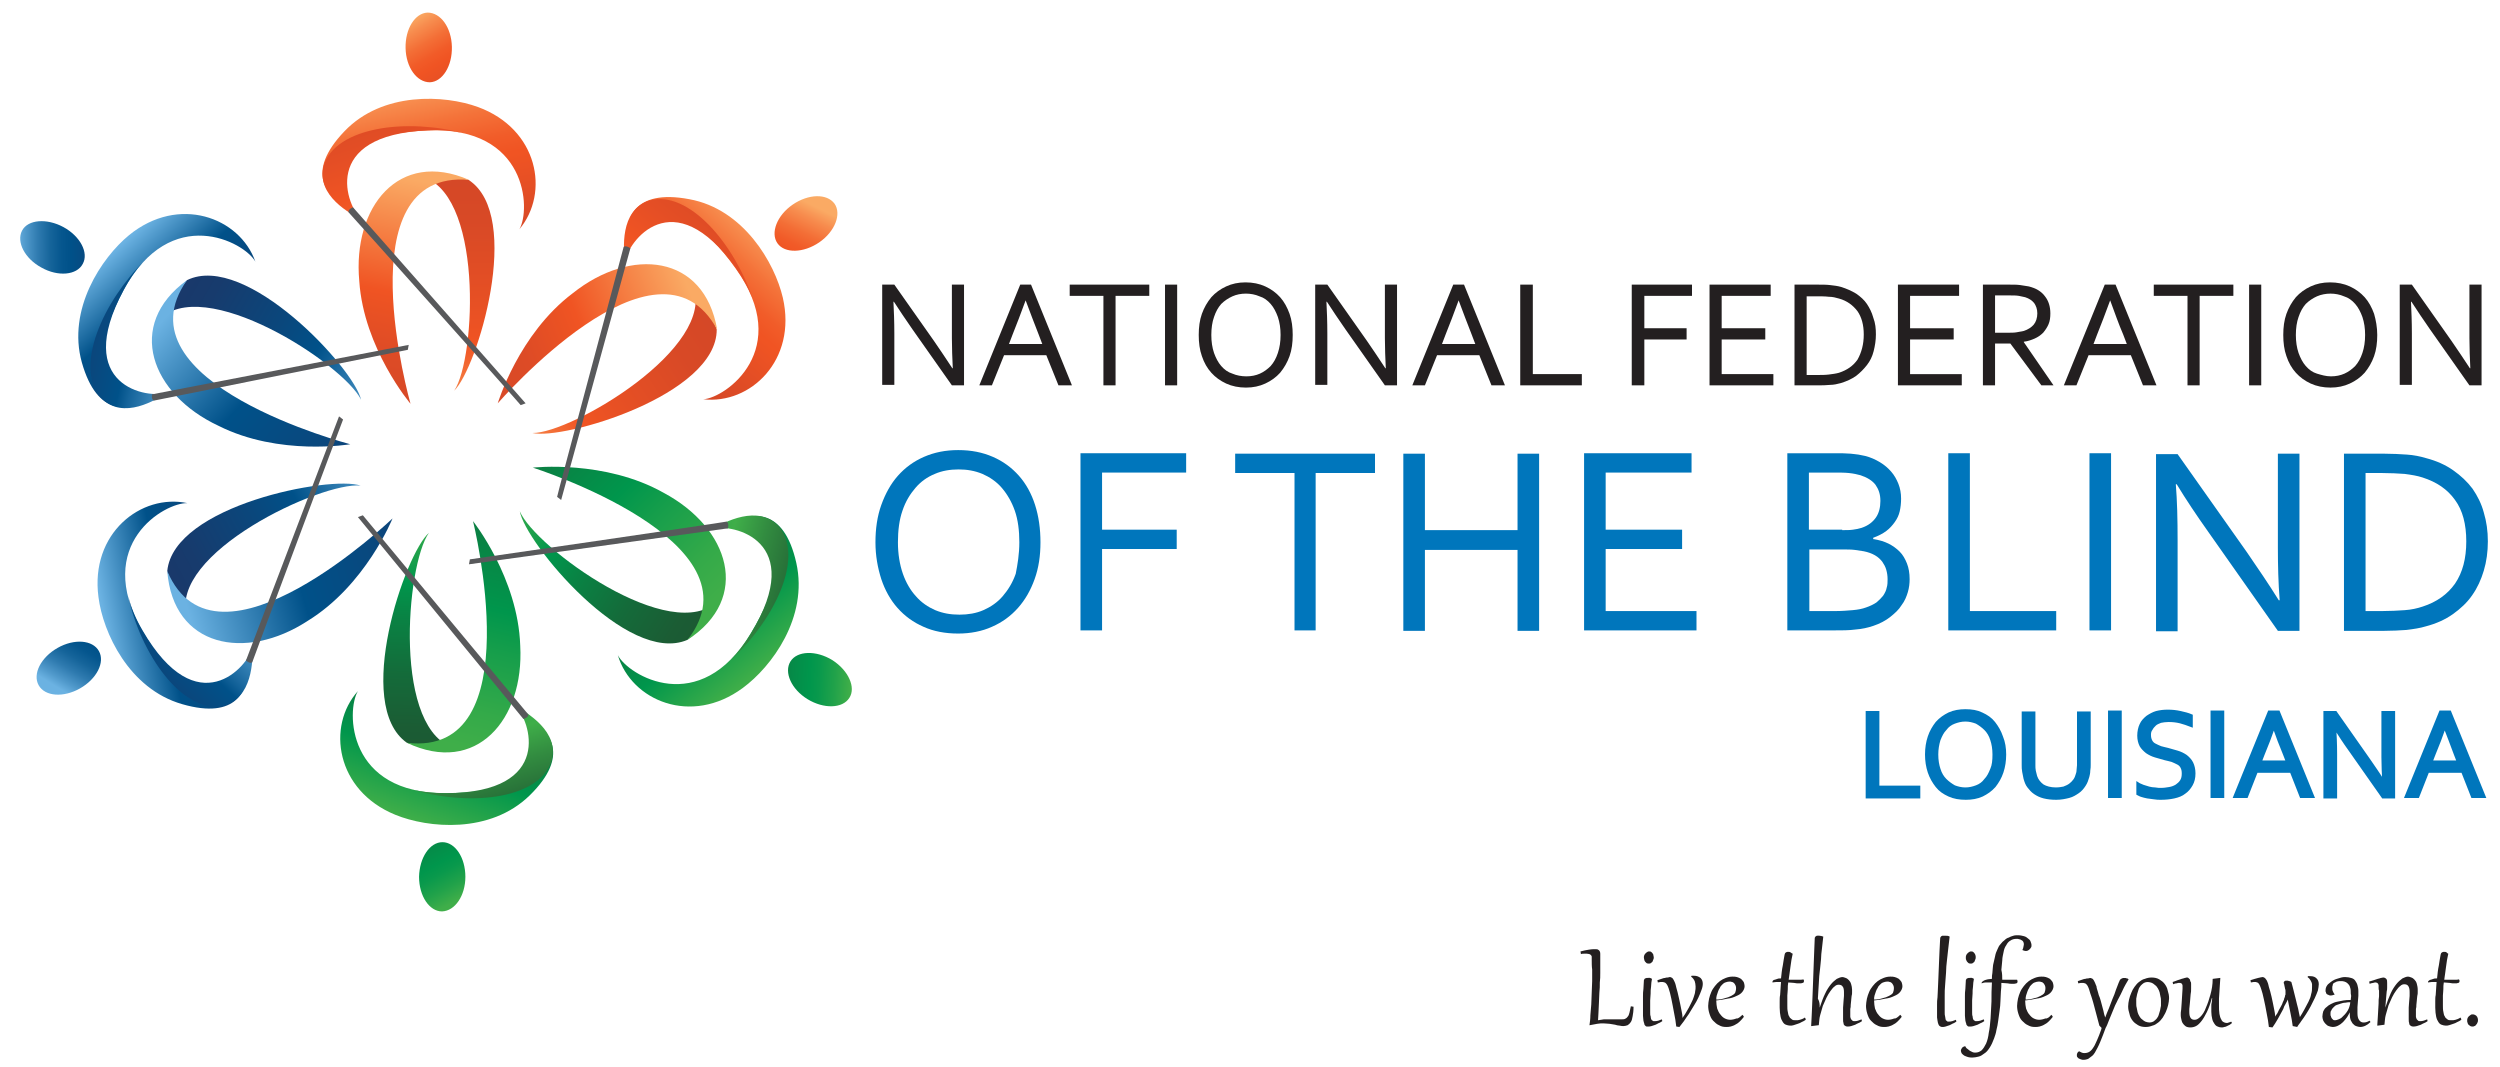 <?xml version="1.0" encoding="utf-8"?>
<!-- Generator: Adobe Illustrator 27.8.1, SVG Export Plug-In . SVG Version: 6.00 Build 0)  -->
<svg version="1.1" id="Layer_1" xmlns="http://www.w3.org/2000/svg" xmlns:xlink="http://www.w3.org/1999/xlink" x="0px" y="0px"
	 viewBox="0 0 556 237.3" style="enable-background:new 0 0 556 237.3;" xml:space="preserve">
<style type="text/css">
	.st0{fill:#231F20;}
	.st1{fill:#0076BC;}
	.st2{fill:url(#SVGID_1_);}
	.st3{fill:url(#SVGID_00000012463811168623272990000013341930255151775377_);}
	.st4{fill:url(#SVGID_00000152246591543238813870000014272287179894193829_);}
	.st5{fill:url(#SVGID_00000150062906848601382200000006337753527174101689_);}
	.st6{fill:url(#SVGID_00000141456765311429613180000017438265764449299363_);}
	.st7{fill:url(#SVGID_00000100384634089478698270000012640031738045291707_);}
	.st8{fill:url(#SVGID_00000143592634070542133160000003577984799779087513_);}
	.st9{fill:url(#SVGID_00000001640308730369370600000008868676564582932896_);}
	.st10{fill:url(#SVGID_00000152966711220130961150000011637078927484718516_);}
	.st11{fill:url(#SVGID_00000165195228077085598810000012781700554528946594_);}
	.st12{fill:url(#SVGID_00000125567547172811095800000015106987161277232055_);}
	.st13{fill:url(#SVGID_00000006681844221528041310000008952916908381302207_);}
	.st14{fill:url(#SVGID_00000037653175114822268030000003413830300217480859_);}
	.st15{fill:url(#SVGID_00000078004875273237860270000005395220923613399736_);}
	.st16{fill:url(#SVGID_00000125587852309830076260000009324952032821073801_);}
	.st17{fill:#58595B;}
	.st18{fill:url(#SVGID_00000035511959403597666960000011080840598969002396_);}
	.st19{fill:url(#SVGID_00000134214041460709963530000006216046442221681050_);}
	.st20{fill:url(#SVGID_00000080889794606332654510000008062144309505273530_);}
	.st21{fill:url(#SVGID_00000175314909600830338880000008798658713497565847_);}
	.st22{fill:url(#SVGID_00000085949778411628243830000002060059493936755372_);}
	.st23{fill:url(#SVGID_00000013913567391156216040000004681098575118639495_);}
	.st24{fill:url(#SVGID_00000101800846681163173390000003740332728616590229_);}
	.st25{fill:url(#SVGID_00000020388027648889502580000000830592375810803844_);}
	.st26{fill:url(#SVGID_00000005252186547014080050000008147794211524344471_);}
	.st27{fill:url(#SVGID_00000105392146080607511970000016763899455978769069_);}
	.st28{fill:url(#SVGID_00000040552161336607098280000011241313735541678500_);}
	.st29{fill:url(#SVGID_00000181770310606556676530000010515025107763251620_);}
	.st30{fill:url(#SVGID_00000138571524282287166820000000938115615819582089_);}
	.st31{fill:url(#SVGID_00000160161057146017847760000000170156842414322828_);}
	.st32{fill:url(#SVGID_00000132790101546891145160000018008176708237768591_);}
	.st33{fill:#0076BC;stroke:#0076BC;stroke-width:0.75;stroke-miterlimit:10;}
</style>
<g>
	<g>
		<path class="st0" d="M354,213.4c0-0.2,0-0.4,0-0.6c0-0.2-0.1-0.3-0.2-0.4c-0.1-0.1-0.2-0.2-0.3-0.2c-0.1,0-0.3-0.1-0.6-0.1
			c-0.2,0-0.4,0-0.6,0c-0.2,0-0.5,0-0.7,0.1l-0.1-0.6c0.7-0.2,1.3-0.3,1.9-0.4c0.5-0.1,0.9-0.1,1.3-0.1c0.3,0,0.6,0,0.7,0.1
			c0.2,0.1,0.3,0.2,0.4,0.4c0.1,0.2,0.1,0.4,0.1,0.6c0,0.2,0,0.5,0,0.8c0,0,0,0.2,0,0.5c0,0.3,0,0.7,0,1.2c0,0.5,0,1.1,0,1.7
			c0,0.7,0,1.4-0.1,2.1c0,0.7,0,1.5-0.1,2.3c0,0.8-0.1,1.5-0.1,2.3c0,0.7-0.1,1.4-0.1,2.1c0,0.7-0.1,1.2-0.1,1.7
			c0.5-0.1,0.9-0.1,1.3-0.2c0.4,0,0.8,0,1.2,0c0.5,0,1,0,1.4,0c0.4,0,0.9,0,1.3,0c0.3,0,0.6,0,0.8-0.1c0.2-0.1,0.4-0.2,0.6-0.5
			c0.2-0.2,0.3-0.5,0.4-0.9c0.1-0.4,0.2-0.9,0.3-1.4l0.6,0.1c0,0.9-0.1,1.6-0.2,2.1c-0.1,0.6-0.2,1-0.4,1.3
			c-0.2,0.3-0.4,0.5-0.7,0.7c-0.3,0.1-0.6,0.2-0.9,0.2c-0.3,0-0.5,0-0.9-0.1c-0.3,0-0.7-0.1-1-0.2c-0.4-0.1-0.8-0.1-1.2-0.2
			c-0.4,0-0.9-0.1-1.4-0.1c-0.4,0-0.9,0-1.4,0.1c-0.5,0.1-1.1,0.2-1.6,0.3l-0.1,0c0.1-0.7,0.2-1.4,0.2-2.2c0.1-0.8,0.1-1.6,0.2-2.4
			c0-0.8,0.1-1.7,0.1-2.6c0-0.9,0.1-1.7,0.1-2.6c0-0.9,0-1.7,0-2.6C354,215,354,214.2,354,213.4z"/>
		<path class="st0" d="M367.4,217.7c-0.1,0.6-0.2,1.1-0.2,1.7c-0.1,0.6-0.1,1.1-0.1,1.6c0,0.5-0.1,1-0.1,1.5c0,0.5,0,0.9,0,1.3
			c0,0.5,0,0.9,0,1.3c0,0.4,0,0.7,0.1,0.9c0,0.3,0.1,0.5,0.1,0.6c0.1,0.1,0.1,0.3,0.2,0.3c0.1,0.1,0.2,0.1,0.3,0.2
			c0.1,0,0.2,0,0.3,0c0.2,0,0.5,0,0.8-0.1c0.3-0.1,0.5-0.2,0.8-0.3l0.1,0.4c-0.2,0.1-0.4,0.3-0.7,0.4c-0.3,0.1-0.5,0.3-0.8,0.4
			c-0.3,0.1-0.6,0.2-0.9,0.3c-0.3,0.1-0.5,0.1-0.7,0.1c-0.1,0-0.3,0-0.4,0c-0.1,0-0.2-0.1-0.3-0.2c-0.1-0.1-0.2-0.2-0.2-0.4
			c-0.1-0.2-0.1-0.4-0.2-0.7c0-0.3-0.1-0.7-0.1-1.1c0-0.4,0-1,0-1.6c0-0.4,0-0.8,0-1.2c0-0.5,0-1,0-1.5c0-0.5,0-1.1,0.1-1.7
			c0-0.6,0.1-1.2,0.1-1.8c0-0.1,0-0.2,0.1-0.3c0.1-0.1,0.1-0.2,0.2-0.2c0.1,0,0.2-0.1,0.3-0.1c0.1,0,0.2,0,0.3,0
			C366.8,217.4,367.1,217.5,367.4,217.7z M366.7,214.3c-0.2,0-0.3,0-0.5-0.1c-0.1-0.1-0.2-0.2-0.3-0.3c-0.1-0.1-0.2-0.3-0.2-0.4
			c0-0.1-0.1-0.3-0.1-0.5c0-0.2,0-0.4,0.1-0.6c0.1-0.2,0.2-0.3,0.3-0.4c0.1-0.1,0.2-0.2,0.4-0.3c0.1-0.1,0.3-0.1,0.4-0.1
			c0.2,0,0.3,0,0.4,0.1c0.1,0.1,0.2,0.1,0.3,0.3c0.1,0.1,0.2,0.2,0.2,0.4c0,0.1,0.1,0.3,0.1,0.5c0,0.2,0,0.3-0.1,0.5
			c-0.1,0.2-0.1,0.3-0.2,0.5c-0.1,0.1-0.2,0.2-0.4,0.3C367.1,214.3,366.9,214.3,366.7,214.3z"/>
		<path class="st0" d="M372.8,228.3c-0.1-0.5-0.1-1-0.2-1.5s-0.2-1-0.3-1.6c-0.1-0.5-0.2-1-0.3-1.6c-0.1-0.5-0.2-1-0.3-1.5
			c-0.1-0.5-0.2-0.9-0.3-1.3c-0.1-0.4-0.2-0.7-0.3-1c-0.1-0.3-0.2-0.5-0.3-0.7c-0.1-0.2-0.2-0.3-0.3-0.4c-0.1-0.1-0.2-0.2-0.3-0.2
			c-0.1,0-0.2-0.1-0.4-0.1c-0.2,0-0.3,0-0.5,0c-0.2,0-0.4,0.1-0.6,0.1l-0.1-0.5c0.3-0.1,0.6-0.2,0.9-0.3c0.3-0.1,0.5-0.2,0.8-0.2
			c0.2-0.1,0.5-0.1,0.6-0.1c0.2,0,0.3-0.1,0.4-0.1c0.1,0,0.3,0,0.4,0.1c0.1,0,0.2,0.1,0.3,0.2c0.1,0.1,0.2,0.3,0.3,0.5
			c0.1,0.2,0.2,0.4,0.3,0.7c0.1,0.2,0.1,0.5,0.2,0.8c0.1,0.3,0.2,0.7,0.3,1.1c0.1,0.4,0.2,0.8,0.3,1.3c0.1,0.5,0.2,0.9,0.3,1.4
			c0.1,0.5,0.2,1,0.3,1.5c0.1,0.5,0.2,1,0.2,1.5c0.2-0.4,0.5-0.7,0.7-1.1c0.2-0.4,0.5-0.8,0.7-1.2c0.2-0.4,0.4-0.8,0.6-1.2
			c0.2-0.4,0.4-0.8,0.5-1.2c0.1-0.4,0.3-0.8,0.3-1.2c0.1-0.4,0.1-0.7,0.1-1.1c0-0.4-0.1-0.9-0.2-1.2c-0.2-0.4-0.4-0.7-0.8-1l0.1-0.2
			c0.1,0,0.2,0,0.3,0c0.1,0,0.2,0,0.2,0c0.7,0,1.1,0.2,1.5,0.5c0.3,0.3,0.5,0.7,0.5,1.3c0,0.4-0.1,0.9-0.3,1.4
			c-0.2,0.5-0.4,1.1-0.7,1.7c-0.3,0.6-0.6,1.2-1,1.8c-0.4,0.6-0.7,1.2-1.1,1.8c-0.4,0.6-0.8,1.1-1.1,1.6c-0.4,0.5-0.7,0.9-1,1.3
			L372.8,228.3z"/>
		<path class="st0" d="M387.5,225.7c0,0,0.1,0,0.1,0.1c0,0,0.1,0.1,0.1,0.1c0,0,0.1,0.1,0.1,0.1c0,0,0,0.1,0,0.1c0,0,0,0,0,0.1
			c-0.3,0.4-0.6,0.7-0.9,1c-0.3,0.3-0.6,0.5-1,0.7c-0.3,0.2-0.7,0.3-1,0.4c-0.4,0.1-0.7,0.1-1,0.1c-0.6,0-1.1-0.1-1.6-0.4
			c-0.5-0.2-0.9-0.6-1.3-1c-0.4-0.4-0.6-0.9-0.8-1.5c-0.2-0.6-0.3-1.2-0.3-1.8c0-0.5,0.1-1,0.2-1.6c0.1-0.5,0.3-1,0.5-1.5
			c0.2-0.5,0.5-0.9,0.8-1.3c0.3-0.4,0.7-0.8,1.1-1.1c0.4-0.3,0.8-0.5,1.3-0.7c0.5-0.2,1-0.3,1.5-0.3c0.4,0,0.7,0,1,0.1
			c0.3,0.1,0.6,0.2,0.9,0.4c0.2,0.2,0.4,0.4,0.6,0.7c0.1,0.3,0.2,0.6,0.2,0.9c0,0.5-0.2,0.9-0.5,1.3c-0.3,0.4-0.8,0.7-1.3,0.9
			c-0.6,0.3-1.2,0.5-2,0.6c-0.8,0.2-1.6,0.3-2.5,0.4v0.1c0,0.6,0.1,1.2,0.2,1.7c0.2,0.5,0.4,1,0.7,1.3c0.3,0.4,0.6,0.7,1,0.9
			c0.4,0.2,0.8,0.3,1.2,0.3c0.4,0,0.9-0.1,1.4-0.3C386.5,226.6,387,226.2,387.5,225.7z M386.1,219.8c0-0.2,0-0.4-0.1-0.6
			c-0.1-0.2-0.2-0.4-0.3-0.5c-0.1-0.1-0.3-0.3-0.5-0.3c-0.2-0.1-0.4-0.1-0.6-0.1c-0.3,0-0.6,0.1-0.9,0.2c-0.3,0.1-0.5,0.3-0.7,0.5
			c-0.2,0.2-0.4,0.4-0.5,0.7c-0.2,0.3-0.3,0.5-0.4,0.8c-0.1,0.3-0.2,0.6-0.3,0.9c-0.1,0.3-0.1,0.6-0.1,0.9c0.7,0,1.3-0.1,1.9-0.3
			c0.5-0.1,1-0.3,1.4-0.5c0.4-0.2,0.7-0.4,0.9-0.7C386,220.5,386.1,220.2,386.1,219.8z"/>
		<path class="st0" d="M398.7,212.1c-0.2,0.9-0.4,1.9-0.5,2.9c-0.1,1-0.3,2-0.4,2.9c0.2,0,0.5,0,0.7,0c0.2,0,0.4,0,0.6,0
			c0.2,0,0.4,0,0.5,0c0.2,0,0.3,0,0.4,0c0.4,0,0.8,0,1.1-0.1c0,0.1,0,0.2,0.1,0.2c0,0.1,0,0.1,0,0.2c0,0.2-0.1,0.4-0.3,0.4
			c-0.2,0.1-0.4,0.1-0.8,0.1c-0.3,0-0.7,0-1.1-0.1c-0.4,0-0.8-0.1-1.3-0.1c-0.1,0.5-0.1,1-0.1,1.5c0,0.5-0.1,1-0.1,1.4
			c0,0.4,0,0.8,0,1.2c0,0.4,0,0.7,0,1c0,0.5,0,1,0.1,1.4c0.1,0.4,0.1,0.8,0.3,1c0.1,0.3,0.3,0.5,0.6,0.7c0.2,0.2,0.5,0.2,0.9,0.2
			c0.3,0,0.6,0,0.9-0.1c0.3-0.1,0.7-0.2,1.1-0.5c0.1,0.1,0.2,0.3,0.2,0.5c-0.3,0.2-0.6,0.4-0.9,0.5c-0.3,0.2-0.6,0.3-0.9,0.4
			c-0.3,0.1-0.6,0.2-0.9,0.3c-0.3,0.1-0.5,0.1-0.8,0.1c-0.3,0-0.6-0.1-0.9-0.2c-0.3-0.1-0.5-0.3-0.7-0.6c-0.2-0.3-0.4-0.7-0.5-1.2
			c-0.1-0.5-0.2-1.2-0.2-2c0-0.4,0-0.9,0-1.4c0-0.5,0-1,0.1-1.4c0-0.5,0.1-1,0.1-1.5c0-0.5,0.1-1,0.1-1.4c-0.4,0-0.7,0-1.1,0
			c-0.3,0-0.6,0.1-0.8,0.1c0,0,0-0.1,0-0.1c0-0.1,0-0.2,0.1-0.3c0.1-0.1,0.2-0.2,0.4-0.2c0.2-0.1,0.4-0.1,0.6-0.2
			c0.2-0.1,0.5-0.1,0.8-0.1c0.1-1,0.2-2,0.4-2.9c0.1-0.9,0.3-1.7,0.4-2.4c0-0.1,0.1-0.2,0.1-0.3c0.1-0.1,0.1-0.1,0.2-0.2
			c0.1,0,0.2-0.1,0.3-0.1c0.1,0,0.2,0,0.3,0c0.2,0,0.3,0,0.4,0.1C398.5,212,398.6,212.1,398.7,212.1z"/>
		<path class="st0" d="M404.7,224.1c0.4-1.2,0.8-2.3,1.2-3.1c0.4-0.9,0.9-1.6,1.3-2.1c0.4-0.5,0.9-0.9,1.3-1.2
			c0.4-0.2,0.9-0.4,1.2-0.4c0.3,0,0.5,0.1,0.8,0.2c0.3,0.1,0.5,0.3,0.7,0.5c0.2,0.2,0.4,0.5,0.5,0.9c0.1,0.3,0.2,0.8,0.2,1.2
			c0,0.1,0,0.3,0,0.6c0,0.3,0,0.5-0.1,0.8c0,0.3-0.1,0.6-0.1,1c0,0.3-0.1,0.7-0.1,1c0,0.3,0,0.6-0.1,0.9c0,0.3,0,0.6,0,0.8
			c0,0.4,0,0.7,0,0.9c0,0.2,0.1,0.4,0.2,0.6c0.1,0.1,0.2,0.2,0.3,0.3c0.1,0.1,0.3,0.1,0.4,0.1c0.3,0,0.5,0,0.8-0.1
			c0.3-0.1,0.6-0.2,0.8-0.3l0.1,0.4c-0.2,0.1-0.4,0.3-0.7,0.4c-0.3,0.1-0.6,0.3-0.8,0.4c-0.3,0.1-0.6,0.2-0.9,0.3
			c-0.3,0.1-0.6,0.1-0.8,0.1c-0.3,0-0.5-0.1-0.6-0.2c-0.2-0.1-0.3-0.3-0.3-0.6c-0.1-0.2-0.1-0.5-0.1-0.9c0-0.3,0-0.7,0-1.1
			c0-0.5,0-0.9,0-1.4c0-0.5,0.1-0.9,0.1-1.4c0-0.4,0.1-0.8,0.1-1.2c0-0.4,0-0.7,0-0.9c0-0.5-0.1-1-0.3-1.2c-0.2-0.3-0.5-0.4-0.9-0.4
			c-0.3,0-0.6,0.1-0.9,0.4c-0.3,0.2-0.6,0.6-0.9,1c-0.3,0.4-0.6,0.9-0.9,1.5c-0.3,0.6-0.5,1.2-0.8,1.8c-0.2,0.7-0.4,1.4-0.6,2.1
			c-0.2,0.7-0.2,1.4-0.3,2.2l-1.6,0.2l-0.1,0c0-0.6,0.1-1.2,0.1-1.9c0-0.7,0.1-1.4,0.1-2.2c0-0.8,0.1-1.6,0.1-2.4
			c0-0.8,0.1-1.7,0.1-2.6c0-0.9,0.1-1.8,0.1-2.7c0-0.9,0.1-1.8,0.1-2.7c0-0.9,0.1-1.7,0.1-2.6c0-0.8,0.1-1.6,0.1-2.4
			c0-0.1,0-0.2,0.1-0.3c0.1-0.1,0.1-0.2,0.2-0.2c0.1-0.1,0.2-0.1,0.3-0.1c0.1,0,0.3,0,0.4,0c0.3,0,0.6,0.1,0.9,0.2
			c-0.1,1-0.2,1.9-0.3,2.7c-0.1,0.8-0.2,1.6-0.2,2.3c-0.1,0.7-0.1,1.4-0.2,2c-0.1,0.6-0.1,1.2-0.2,1.8c0,0.6-0.1,1.1-0.1,1.7
			c0,0.5-0.1,1.1-0.1,1.6c0,0.6-0.1,1.1-0.1,1.7C404.7,222.8,404.7,223.4,404.7,224.1L404.7,224.1z"/>
		<path class="st0" d="M422.6,225.7c0,0,0.1,0,0.1,0.1c0,0,0.1,0.1,0.1,0.1c0,0,0.1,0.1,0.1,0.1c0,0,0,0.1,0,0.1c0,0,0,0,0,0.1
			c-0.3,0.4-0.6,0.7-0.9,1c-0.3,0.3-0.6,0.5-1,0.7c-0.3,0.2-0.7,0.3-1,0.4c-0.4,0.1-0.7,0.1-1,0.1c-0.6,0-1.1-0.1-1.6-0.4
			c-0.5-0.2-0.9-0.6-1.3-1c-0.4-0.4-0.6-0.9-0.8-1.5c-0.2-0.6-0.3-1.2-0.3-1.8c0-0.5,0.1-1,0.2-1.6c0.1-0.5,0.3-1,0.5-1.5
			c0.2-0.5,0.5-0.9,0.8-1.3c0.3-0.4,0.7-0.8,1.1-1.1c0.4-0.3,0.8-0.5,1.3-0.7c0.5-0.2,1-0.3,1.5-0.3c0.4,0,0.7,0,1,0.1
			c0.3,0.1,0.6,0.2,0.9,0.4c0.2,0.2,0.4,0.4,0.6,0.7c0.1,0.3,0.2,0.6,0.2,0.9c0,0.5-0.2,0.9-0.5,1.3c-0.3,0.4-0.8,0.7-1.3,0.9
			c-0.6,0.3-1.2,0.5-2,0.6c-0.8,0.2-1.6,0.3-2.5,0.4v0.1c0,0.6,0.1,1.2,0.2,1.7c0.2,0.5,0.4,1,0.7,1.3c0.3,0.4,0.6,0.7,1,0.9
			c0.4,0.2,0.8,0.3,1.2,0.3c0.4,0,0.9-0.1,1.4-0.3C421.6,226.6,422.1,226.2,422.6,225.7z M421.2,219.8c0-0.2,0-0.4-0.1-0.6
			c-0.1-0.2-0.2-0.4-0.3-0.5c-0.1-0.1-0.3-0.3-0.5-0.3c-0.2-0.1-0.4-0.1-0.6-0.1c-0.3,0-0.6,0.1-0.9,0.2c-0.3,0.1-0.5,0.3-0.7,0.5
			c-0.2,0.2-0.4,0.4-0.5,0.7c-0.2,0.3-0.3,0.5-0.4,0.8c-0.1,0.3-0.2,0.6-0.3,0.9c-0.1,0.3-0.1,0.6-0.1,0.9c0.7,0,1.3-0.1,1.9-0.3
			c0.5-0.1,1-0.3,1.4-0.5c0.4-0.2,0.7-0.4,0.9-0.7C421.1,220.5,421.2,220.2,421.2,219.8z"/>
		<path class="st0" d="M433.6,208.3c-0.1,0.8-0.2,1.7-0.3,2.6c-0.1,0.9-0.2,1.8-0.3,2.7c-0.1,0.9-0.2,1.8-0.2,2.7
			c-0.1,0.9-0.1,1.8-0.2,2.7c-0.1,0.9-0.1,1.7-0.1,2.6c0,0.8,0,1.6,0,2.4c0,0.5,0,0.9,0,1.2c0,0.3,0,0.6,0.1,0.9
			c0,0.2,0.1,0.4,0.1,0.6c0,0.1,0.1,0.3,0.2,0.3c0.1,0.1,0.2,0.1,0.2,0.2c0.1,0,0.2,0,0.3,0c0.2,0,0.5,0,0.8-0.1
			c0.3-0.1,0.5-0.2,0.8-0.3l0.1,0.4c-0.2,0.1-0.4,0.3-0.7,0.4c-0.3,0.1-0.5,0.3-0.8,0.4c-0.3,0.1-0.6,0.2-0.9,0.3
			c-0.3,0.1-0.5,0.1-0.7,0.1c-0.3,0-0.5-0.1-0.6-0.2c-0.2-0.1-0.3-0.4-0.4-0.7c-0.1-0.3-0.1-0.7-0.2-1.2c0-0.5,0-1.1,0-1.8
			c0-0.3,0-0.6,0-1.1c0-0.5,0-1,0.1-1.6c0-0.6,0.1-1.3,0.1-2.1c0-0.7,0.1-1.5,0.1-2.3c0-0.8,0.1-1.6,0.1-2.4c0-0.8,0.1-1.6,0.1-2.4
			c0-0.8,0.1-1.5,0.1-2.1c0-0.7,0.1-1.3,0.1-1.8c0-0.1,0-0.2,0.1-0.3c0.1-0.1,0.1-0.2,0.2-0.2c0.1-0.1,0.2-0.1,0.3-0.1
			c0.1,0,0.3,0,0.4,0C433,208.1,433.3,208.1,433.6,208.3z"/>
		<path class="st0" d="M439,217.7c-0.1,0.6-0.2,1.1-0.2,1.7c-0.1,0.6-0.1,1.1-0.1,1.6c0,0.5-0.1,1-0.1,1.5c0,0.5,0,0.9,0,1.3
			c0,0.5,0,0.9,0,1.3c0,0.4,0,0.7,0.1,0.9c0,0.3,0.1,0.5,0.1,0.6c0.1,0.1,0.1,0.3,0.2,0.3c0.1,0.1,0.2,0.1,0.3,0.2
			c0.1,0,0.2,0,0.3,0c0.2,0,0.5,0,0.8-0.1c0.3-0.1,0.5-0.2,0.8-0.3l0.1,0.4c-0.2,0.1-0.4,0.3-0.7,0.4c-0.3,0.1-0.5,0.3-0.8,0.4
			c-0.3,0.1-0.6,0.2-0.9,0.3c-0.3,0.1-0.5,0.1-0.7,0.1c-0.1,0-0.3,0-0.4,0c-0.1,0-0.2-0.1-0.3-0.2c-0.1-0.1-0.2-0.2-0.2-0.4
			c-0.1-0.2-0.1-0.4-0.2-0.7c0-0.3-0.1-0.7-0.1-1.1c0-0.4,0-1,0-1.6c0-0.4,0-0.8,0-1.2c0-0.5,0-1,0-1.5c0-0.5,0-1.1,0.1-1.7
			c0-0.6,0.1-1.2,0.1-1.8c0-0.1,0-0.2,0.1-0.3c0.1-0.1,0.1-0.2,0.2-0.2c0.1,0,0.2-0.1,0.3-0.1c0.1,0,0.2,0,0.3,0
			C438.4,217.4,438.7,217.5,439,217.7z M438.3,214.3c-0.2,0-0.3,0-0.5-0.1c-0.1-0.1-0.2-0.2-0.3-0.3c-0.1-0.1-0.2-0.3-0.2-0.4
			c-0.1-0.1-0.1-0.3-0.1-0.5c0-0.2,0-0.4,0.1-0.6c0.1-0.2,0.2-0.3,0.3-0.4c0.1-0.1,0.2-0.2,0.4-0.3c0.1-0.1,0.3-0.1,0.4-0.1
			c0.2,0,0.3,0,0.4,0.1c0.1,0.1,0.2,0.1,0.3,0.3c0.1,0.1,0.2,0.2,0.2,0.4c0.1,0.1,0.1,0.3,0.1,0.5c0,0.2,0,0.3-0.1,0.5
			c-0.1,0.2-0.1,0.3-0.2,0.5c-0.1,0.1-0.2,0.2-0.4,0.3C438.7,214.3,438.5,214.3,438.3,214.3z"/>
		<path class="st0" d="M445.3,217.9c0.2,0,0.5,0,0.7,0c0.2,0,0.4,0,0.6,0c0.2,0,0.4,0,0.5,0c0.2,0,0.3,0,0.4,0c0.2,0,0.4,0,0.6,0
			c0.2,0,0.4,0,0.5,0c0.1,0.2,0.1,0.3,0.1,0.4c0,0.2-0.1,0.4-0.3,0.4c-0.2,0.1-0.4,0.1-0.8,0.1s-0.7,0-1.1-0.1
			c-0.4,0-0.9-0.1-1.4-0.1c0,0.6,0,1.2-0.1,1.9c0,0.7-0.1,1.4-0.1,2.1c0,0.7-0.1,1.5-0.2,2.2c-0.1,0.8-0.2,1.5-0.3,2.2
			c-0.1,0.7-0.2,1.4-0.4,2.1c-0.1,0.7-0.3,1.2-0.5,1.8c-0.3,0.8-0.6,1.5-1,2.1c-0.4,0.6-0.7,1-1.2,1.3c-0.4,0.3-0.8,0.6-1.3,0.7
			c-0.4,0.1-0.9,0.2-1.3,0.2c-0.4,0-0.7,0-1-0.1c-0.3-0.1-0.6-0.2-0.8-0.3c-0.2-0.1-0.4-0.3-0.6-0.5c-0.1-0.2-0.2-0.4-0.2-0.6
			c0-0.1,0-0.2,0.1-0.4c0.1-0.1,0.1-0.2,0.2-0.3c0.1-0.1,0.2-0.2,0.3-0.2c0.1-0.1,0.3-0.1,0.4-0.1c0.1,0.3,0.3,0.5,0.5,0.6
			c0.2,0.2,0.4,0.3,0.5,0.4c0.2,0.1,0.4,0.2,0.6,0.3c0.2,0.1,0.4,0.1,0.6,0.1c0.6,0,1-0.2,1.4-0.5c0.4-0.4,0.7-0.9,1-1.5
			c0.3-0.7,0.5-1.5,0.6-2.4c0.2-0.9,0.3-2,0.4-3.2c0.1-1.2,0.1-2.4,0.2-3.8c0-1.3,0-2.8,0.1-4.2c-0.5,0-0.9,0-1.3,0
			c-0.4,0-0.7,0.1-1,0.2c0,0,0-0.1,0-0.1c0-0.1,0.1-0.2,0.2-0.3c0.1-0.1,0.3-0.2,0.5-0.3c0.2-0.1,0.4-0.1,0.7-0.2
			c0.3,0,0.6-0.1,0.9-0.1c0-0.5,0-0.9,0.1-1.3c0-0.4,0.1-0.8,0.1-1.2c0-0.4,0.1-0.8,0.2-1.2c0.1-0.4,0.2-0.8,0.3-1.3
			c0.1-0.6,0.3-1.1,0.5-1.5c0.2-0.5,0.4-0.9,0.7-1.2c0.3-0.4,0.6-0.7,0.9-0.9c0.3-0.3,0.6-0.5,1-0.6c0.3-0.2,0.7-0.3,1-0.4
			c0.3-0.1,0.7-0.1,1-0.1c0.5,0,0.9,0.1,1.3,0.2c0.4,0.1,0.7,0.3,0.9,0.5c0.3,0.2,0.5,0.4,0.6,0.7c0.1,0.3,0.2,0.5,0.2,0.8
			c0,0.2,0,0.4-0.1,0.5c-0.1,0.2-0.2,0.3-0.3,0.4c-0.1,0.1-0.2,0.2-0.4,0.3c-0.2,0.1-0.3,0.1-0.5,0.1c-0.2,0-0.5-0.1-0.7-0.2l0-0.1
			c0.1-0.2,0.2-0.4,0.2-0.6c0-0.2,0.1-0.3,0.1-0.5c0-0.2,0-0.4-0.1-0.6c-0.1-0.2-0.2-0.3-0.4-0.4c-0.2-0.1-0.3-0.2-0.5-0.2
			c-0.2-0.1-0.4-0.1-0.6-0.1c-0.5,0-1,0.1-1.4,0.4c-0.4,0.2-0.7,0.6-0.9,1c-0.3,0.4-0.5,0.9-0.6,1.5c-0.1,0.6-0.3,1.2-0.3,1.9
			c-0.1,0.7-0.1,1.4-0.2,2.1C445.3,216.5,445.3,217.2,445.3,217.9z"/>
		<path class="st0" d="M456.2,225.7c0,0,0.1,0,0.1,0.1c0,0,0.1,0.1,0.1,0.1c0,0,0.1,0.1,0.1,0.1c0,0,0,0.1,0,0.1c0,0,0,0,0,0.1
			c-0.3,0.4-0.6,0.7-0.9,1c-0.3,0.3-0.6,0.5-1,0.7c-0.3,0.2-0.7,0.3-1,0.4c-0.4,0.1-0.7,0.1-1,0.1c-0.6,0-1.1-0.1-1.6-0.4
			c-0.5-0.2-0.9-0.6-1.3-1c-0.4-0.4-0.6-0.9-0.8-1.5c-0.2-0.6-0.3-1.2-0.3-1.8c0-0.5,0.1-1,0.2-1.6c0.1-0.5,0.3-1,0.5-1.5
			c0.2-0.5,0.5-0.9,0.8-1.3c0.3-0.4,0.7-0.8,1.1-1.1c0.4-0.3,0.8-0.5,1.3-0.7c0.5-0.2,1-0.3,1.5-0.3c0.4,0,0.7,0,1,0.1
			c0.3,0.1,0.6,0.2,0.9,0.4c0.2,0.2,0.4,0.4,0.6,0.7c0.1,0.3,0.2,0.6,0.2,0.9c0,0.5-0.2,0.9-0.5,1.3c-0.3,0.4-0.8,0.7-1.3,0.9
			c-0.6,0.3-1.2,0.5-2,0.6c-0.8,0.2-1.6,0.3-2.5,0.4v0.1c0,0.6,0.1,1.2,0.2,1.7c0.2,0.5,0.4,1,0.7,1.3c0.3,0.4,0.6,0.7,1,0.9
			c0.4,0.2,0.8,0.3,1.2,0.3c0.4,0,0.9-0.1,1.4-0.3C455.3,226.6,455.8,226.2,456.2,225.7z M454.9,219.8c0-0.2,0-0.4-0.1-0.6
			c-0.1-0.2-0.2-0.4-0.3-0.5c-0.1-0.1-0.3-0.3-0.5-0.3c-0.2-0.1-0.4-0.1-0.6-0.1c-0.3,0-0.6,0.1-0.9,0.2c-0.3,0.1-0.5,0.3-0.7,0.5
			c-0.2,0.2-0.4,0.4-0.5,0.7c-0.2,0.3-0.3,0.5-0.4,0.8c-0.1,0.3-0.2,0.6-0.3,0.9c-0.1,0.3-0.1,0.6-0.1,0.9c0.7,0,1.3-0.1,1.9-0.3
			c0.6-0.1,1-0.3,1.4-0.5c0.4-0.2,0.7-0.4,0.9-0.7C454.8,220.5,454.9,220.2,454.9,219.8z"/>
		<path class="st0" d="M466.9,228.1c-0.1-0.5-0.3-1-0.4-1.5c-0.1-0.5-0.3-1-0.4-1.5c-0.1-0.5-0.3-1-0.4-1.5c-0.1-0.5-0.3-1-0.4-1.4
			c-0.1-0.4-0.3-0.9-0.4-1.2c-0.1-0.4-0.2-0.7-0.3-1c-0.1-0.3-0.2-0.5-0.3-0.7c-0.1-0.2-0.2-0.3-0.3-0.4c-0.1-0.1-0.2-0.2-0.3-0.2
			c-0.1,0-0.2-0.1-0.4-0.1c-0.2,0-0.3,0-0.5,0c-0.2,0-0.4,0.1-0.6,0.1l-0.1-0.5c0.3-0.1,0.6-0.2,0.9-0.3c0.3-0.1,0.5-0.2,0.8-0.2
			c0.2-0.1,0.5-0.1,0.6-0.1c0.2,0,0.3-0.1,0.4-0.1c0.1,0,0.2,0,0.4,0.1c0.1,0,0.2,0.1,0.3,0.2c0.1,0.1,0.2,0.3,0.3,0.5
			c0.1,0.2,0.2,0.4,0.3,0.7c0.1,0.2,0.2,0.4,0.2,0.7c0.1,0.3,0.2,0.6,0.3,1c0.1,0.4,0.2,0.8,0.4,1.2c0.1,0.4,0.3,0.9,0.4,1.4
			c0.1,0.5,0.3,1,0.4,1.5c0.1,0.5,0.2,1,0.4,1.5c0.2-0.6,0.5-1.3,0.8-2c0.3-0.7,0.5-1.4,0.8-2.1c0.3-0.7,0.6-1.4,0.8-2.1
			c0.3-0.7,0.5-1.4,0.8-2c0-0.1,0.1-0.2,0.2-0.3c0.1-0.1,0.2-0.1,0.3-0.2c0.1,0,0.2-0.1,0.3-0.1c0.1,0,0.2,0,0.3,0
			c0.2,0,0.3,0,0.5,0.1c0.2,0,0.3,0.1,0.4,0.2c-0.2,0.4-0.5,0.8-0.7,1.2c-0.2,0.4-0.5,0.9-0.7,1.4c-0.2,0.5-0.5,1-0.8,1.6
			c-0.3,0.5-0.5,1.1-0.8,1.6c-0.2,0.6-0.5,1.1-0.7,1.7c-0.2,0.6-0.5,1.1-0.7,1.7c-0.2,0.5-0.4,1.1-0.7,1.6c-0.2,0.5-0.4,1.1-0.6,1.6
			c-0.2,0.5-0.4,1-0.6,1.5c-0.2,0.5-0.4,0.9-0.6,1.3c-0.2,0.4-0.4,0.7-0.6,1.1c-0.2,0.3-0.4,0.6-0.7,0.8c-0.3,0.2-0.5,0.4-0.8,0.6
			c-0.3,0.1-0.6,0.2-1,0.2c-0.2,0-0.4,0-0.6-0.1c-0.2-0.1-0.3-0.1-0.5-0.2c-0.1-0.1-0.2-0.2-0.3-0.3c-0.1-0.1-0.1-0.3-0.1-0.4
			c0-0.2,0-0.3,0.1-0.5c0.1-0.2,0.2-0.3,0.4-0.4c0.2,0.1,0.4,0.2,0.6,0.3c0.2,0.1,0.4,0.1,0.6,0.1c0.4,0,0.8-0.1,1.1-0.3
			c0.3-0.2,0.6-0.5,0.9-1c0.3-0.4,0.5-1,0.8-1.6c0.3-0.7,0.6-1.4,0.9-2.3l0.1-0.4L466.9,228.1z"/>
		<path class="st0" d="M473.3,223.8c0-0.5,0.1-1,0.2-1.5c0.1-0.5,0.3-1,0.5-1.5c0.2-0.5,0.4-0.9,0.7-1.3c0.3-0.4,0.6-0.8,1-1.1
			c0.4-0.3,0.8-0.6,1.3-0.7c0.5-0.2,1-0.3,1.5-0.3c0.6,0,1.2,0.1,1.7,0.4c0.5,0.3,0.9,0.6,1.2,1c0.3,0.4,0.6,0.9,0.7,1.5
			c0.2,0.6,0.3,1.1,0.3,1.7c0,0.5-0.1,1-0.2,1.5c-0.1,0.5-0.3,1-0.5,1.5c-0.2,0.5-0.5,0.9-0.7,1.3c-0.3,0.4-0.6,0.8-1,1.1
			c-0.4,0.3-0.8,0.6-1.3,0.7c-0.5,0.2-1,0.3-1.5,0.3c-0.6,0-1.2-0.1-1.7-0.4c-0.5-0.3-0.9-0.6-1.2-1c-0.3-0.4-0.6-0.9-0.7-1.5
			C473.4,224.9,473.3,224.4,473.3,223.8z M475.1,223.1c0,0.3,0,0.7,0.1,1c0.1,0.3,0.1,0.7,0.2,1c0.1,0.3,0.2,0.6,0.4,0.9
			c0.2,0.3,0.3,0.5,0.6,0.7c0.2,0.2,0.5,0.4,0.7,0.5c0.3,0.1,0.6,0.2,0.9,0.2c0.4,0,0.7-0.1,0.9-0.2c0.3-0.2,0.5-0.4,0.7-0.6
			c0.2-0.3,0.4-0.5,0.5-0.9c0.1-0.3,0.2-0.7,0.3-1c0.1-0.4,0.1-0.7,0.2-1c0-0.3,0-0.7,0-1c0-0.3,0-0.7-0.1-1c-0.1-0.3-0.1-0.7-0.2-1
			c-0.1-0.3-0.2-0.6-0.4-0.9c-0.2-0.3-0.3-0.5-0.6-0.7c-0.2-0.2-0.5-0.4-0.7-0.5c-0.3-0.1-0.6-0.2-0.9-0.2c-0.4,0-0.7,0.1-0.9,0.2
			c-0.3,0.2-0.5,0.4-0.7,0.6c-0.2,0.3-0.4,0.5-0.5,0.9c-0.1,0.3-0.2,0.7-0.3,1c-0.1,0.3-0.1,0.7-0.2,1
			C475.1,222.5,475.1,222.8,475.1,223.1z"/>
		<path class="st0" d="M487.3,218.8c0,0.3,0,0.7,0,1.1c0,0.4,0,0.8-0.1,1.2c0,0.4-0.1,0.8-0.1,1.2c0,0.4-0.1,0.8-0.1,1.1
			c0,0.3-0.1,0.7-0.1,1c0,0.3,0,0.5,0,0.7c0,0.6,0.1,1,0.3,1.3c0.2,0.3,0.5,0.4,0.9,0.4c0.4,0,0.8-0.2,1.3-0.7
			c0.4-0.4,0.9-1.1,1.2-2c0.4-0.9,0.7-1.8,1-2.9c0.3-1.1,0.5-2.2,0.5-3.5l1.6-0.2l0.1,0c0,0.5-0.1,1-0.1,1.5c0,0.5-0.1,1-0.1,1.6
			c0,0.5-0.1,1-0.1,1.5c0,0.5,0,1,0,1.4c0,0.8,0,1.4,0.1,2c0.1,0.5,0.2,0.9,0.4,1.2c0.1,0.3,0.3,0.5,0.5,0.6
			c0.2,0.1,0.4,0.2,0.6,0.2c0.1,0,0.2,0,0.3,0c0.1,0,0.2-0.1,0.3-0.1c0.1,0,0.2-0.1,0.3-0.1c0.1,0,0.2-0.1,0.2-0.1l0.2,0.3
			c-0.1,0.1-0.3,0.3-0.5,0.4c-0.2,0.1-0.4,0.2-0.6,0.3c-0.2,0.1-0.4,0.2-0.6,0.2c-0.2,0.1-0.4,0.1-0.7,0.1c-0.3,0-0.6-0.1-0.8-0.2
			c-0.3-0.1-0.5-0.3-0.7-0.6c-0.2-0.3-0.4-0.6-0.5-1.1c-0.1-0.4-0.2-1-0.2-1.6c0-0.2,0-0.4,0-0.6c0-0.2,0-0.4,0-0.7
			c0-0.2,0-0.5,0.1-0.8c0-0.3,0.1-0.6,0.1-0.9l-0.1,0c-0.3,1.2-0.7,2.3-1.1,3.1c-0.4,0.8-0.8,1.5-1.2,2c-0.4,0.5-0.8,0.9-1.2,1.1
			c-0.4,0.2-0.8,0.3-1.2,0.3c-0.3,0-0.5,0-0.8-0.1c-0.3-0.1-0.5-0.3-0.7-0.5c-0.2-0.2-0.4-0.5-0.5-0.9c-0.1-0.4-0.2-0.8-0.2-1.3
			c0-0.3,0-0.7,0.1-1.2c0-0.5,0.1-0.9,0.1-1.4c0-0.5,0.1-1,0.1-1.6c0-0.5,0.1-1.1,0.1-1.6c0-0.2,0-0.4,0-0.6c0-0.2,0-0.3-0.1-0.4
			c0-0.1-0.1-0.2-0.2-0.2c-0.1-0.1-0.2-0.1-0.4-0.1c-0.2,0-0.4,0-0.6,0.1c-0.3,0-0.5,0.1-0.8,0.2l-0.1-0.5c0.4-0.1,0.8-0.3,1.1-0.4
			c0.3-0.1,0.7-0.2,0.9-0.3c0.3-0.1,0.5-0.1,0.7-0.2c0.2,0,0.3-0.1,0.4-0.1c0.2,0,0.3,0,0.4,0.1c0.1,0.1,0.2,0.2,0.3,0.3
			c0.1,0.1,0.1,0.3,0.1,0.4C487.3,218.4,487.3,218.6,487.3,218.8z"/>
		<path class="st0" d="M509.9,228.2c-0.1-0.9-0.3-1.9-0.5-2.9c-0.2-1-0.4-2-0.6-3c-0.1,0.3-0.3,0.6-0.5,1c-0.2,0.3-0.4,0.7-0.5,1.1
			c-0.2,0.4-0.4,0.7-0.6,1.1c-0.2,0.4-0.4,0.7-0.6,1.1c-0.2,0.3-0.4,0.7-0.6,1c-0.2,0.3-0.4,0.6-0.6,0.9l-0.8-0.1
			c-0.1-0.5-0.1-1-0.2-1.5c-0.1-0.5-0.2-1-0.3-1.6c-0.1-0.5-0.2-1-0.3-1.6c-0.1-0.5-0.2-1-0.3-1.4c-0.1-0.5-0.2-0.9-0.3-1.3
			c-0.1-0.4-0.2-0.7-0.3-1c-0.1-0.3-0.2-0.6-0.3-0.8c-0.1-0.2-0.2-0.4-0.3-0.5c-0.1-0.1-0.2-0.2-0.3-0.2c-0.1,0-0.2-0.1-0.3-0.1
			c-0.2,0-0.3,0-0.5,0c-0.2,0-0.4,0.1-0.6,0.1l-0.1-0.5c0.7-0.2,1.2-0.4,1.7-0.5c0.5-0.1,0.8-0.2,1-0.2c0.1,0,0.2,0,0.3,0.1
			c0.1,0,0.2,0.1,0.3,0.2c0.1,0.1,0.2,0.3,0.3,0.4c0.1,0.2,0.2,0.4,0.3,0.7c0.1,0.2,0.1,0.5,0.2,0.8c0.1,0.3,0.2,0.7,0.3,1
			c0.1,0.4,0.2,0.8,0.3,1.2c0.1,0.4,0.2,0.9,0.3,1.4c0.1,0.5,0.2,1,0.3,1.5c0.1,0.5,0.2,1,0.2,1.5c0.1-0.2,0.2-0.4,0.4-0.6
			c0.1-0.2,0.3-0.5,0.4-0.8c0.2-0.3,0.3-0.6,0.5-0.9c0.2-0.3,0.3-0.6,0.4-0.9c0.1-0.3,0.3-0.5,0.3-0.8c0.1-0.2,0.2-0.5,0.2-0.6
			c0-0.1,0-0.2,0.1-0.3c0-0.1,0-0.2,0-0.3c0-0.2,0-0.3,0-0.5c0-0.2,0-0.3-0.1-0.5c0-0.2-0.1-0.4-0.1-0.5c0-0.2-0.1-0.3-0.1-0.5
			c0-0.1-0.1-0.2-0.1-0.3c0-0.2,0.1-0.3,0.2-0.4c0.1-0.1,0.3-0.1,0.5-0.1c0.2,0,0.3,0,0.5,0.1c0.2,0,0.3,0.1,0.5,0.2
			c0.2,0.6,0.3,1.2,0.5,1.9c0.2,0.7,0.3,1.3,0.5,2c0.2,0.7,0.3,1.4,0.5,2c0.1,0.7,0.3,1.3,0.4,1.9c0.3-0.5,0.7-1.1,1-1.7
			c0.3-0.6,0.6-1.1,0.9-1.7c0.3-0.6,0.5-1.1,0.6-1.7c0.2-0.6,0.2-1.1,0.2-1.6c0-0.2,0-0.4,0-0.6c0-0.2-0.1-0.4-0.2-0.6
			c-0.1-0.2-0.2-0.4-0.3-0.5c-0.1-0.2-0.3-0.3-0.5-0.5l0.1-0.2c0.1,0,0.2,0,0.3,0c0.1,0,0.2,0,0.2,0c0.7,0,1.1,0.2,1.4,0.5
			c0.3,0.3,0.5,0.7,0.5,1.3c0,0.4-0.1,0.9-0.2,1.4c-0.2,0.5-0.4,1.1-0.7,1.7c-0.3,0.6-0.6,1.2-0.9,1.8c-0.3,0.6-0.7,1.2-1,1.7
			c-0.4,0.6-0.7,1.1-1.1,1.6c-0.3,0.5-0.7,0.9-0.9,1.3L509.9,228.2z"/>
		<path class="st0" d="M522.8,220.4c0-0.4-0.1-0.7-0.2-1c-0.1-0.3-0.3-0.5-0.5-0.7c-0.2-0.2-0.4-0.3-0.7-0.4
			c-0.3-0.1-0.5-0.1-0.8-0.1c-0.3,0-0.6,0-0.9,0.1c-0.2,0.1-0.4,0.2-0.6,0.3c-0.2,0.1-0.3,0.3-0.3,0.5c-0.1,0.2-0.1,0.4-0.1,0.6
			c0,0.2,0,0.5,0.1,0.7c0.1,0.2,0.2,0.5,0.4,0.7l0,0.1c-0.3,0.1-0.6,0.2-0.8,0.2c-0.2,0-0.3,0-0.5-0.1c-0.1-0.1-0.3-0.1-0.4-0.2
			c-0.1-0.1-0.2-0.2-0.2-0.4c-0.1-0.1-0.1-0.3-0.1-0.5c0-0.3,0.1-0.6,0.2-0.8s0.3-0.5,0.6-0.7c0.2-0.2,0.5-0.4,0.8-0.6
			c0.3-0.2,0.6-0.3,0.9-0.4c0.3-0.1,0.6-0.2,1-0.3c0.3-0.1,0.6-0.1,0.9-0.1c0.5,0,1,0.1,1.3,0.2c0.4,0.1,0.7,0.3,0.9,0.6
			c0.2,0.3,0.4,0.6,0.5,1c0.1,0.4,0.2,0.8,0.2,1.3c0,0.3,0,0.7,0,1.1c0,0.4-0.1,0.8-0.1,1.2c0,0.4-0.1,0.9-0.1,1.3
			c0,0.5,0,0.9,0,1.3c0,0.7,0.1,1.2,0.4,1.6s0.6,0.5,1,0.5c0.4,0,0.8-0.1,1.3-0.4l0.2,0.3c-0.3,0.3-0.7,0.6-1.1,0.8
			c-0.4,0.2-0.8,0.3-1.2,0.3c-0.3,0-0.6-0.1-0.9-0.2c-0.3-0.1-0.5-0.3-0.7-0.5c-0.2-0.2-0.3-0.5-0.5-0.8c-0.1-0.3-0.2-0.7-0.2-1.1
			c0-0.1,0-0.3,0-0.4c0-0.1,0-0.3,0.1-0.4h0c-0.2,0.4-0.5,0.8-0.7,1.2c-0.3,0.4-0.6,0.8-0.9,1.1c-0.3,0.3-0.7,0.6-1.1,0.8
			c-0.4,0.2-0.8,0.3-1.2,0.3c-0.3,0-0.6-0.1-0.9-0.2c-0.3-0.1-0.5-0.3-0.7-0.5c-0.2-0.2-0.4-0.5-0.5-0.7c-0.1-0.3-0.2-0.6-0.2-0.9
			c0-0.4,0.1-0.8,0.2-1.2c0.2-0.4,0.4-0.7,0.7-0.9c0.3-0.3,0.6-0.5,1-0.7c0.4-0.2,0.8-0.4,1.3-0.5c0.5-0.1,0.9-0.2,1.5-0.3
			c0.5-0.1,1-0.1,1.6-0.1c0-0.3,0.1-0.6,0.1-0.9C522.8,221.1,522.8,220.8,522.8,220.4z M518.3,225.5c0,0.2,0,0.4,0.1,0.5
			c0,0.2,0.1,0.3,0.2,0.5c0.1,0.1,0.2,0.2,0.3,0.3c0.1,0.1,0.3,0.1,0.5,0.1c0.2,0,0.4-0.1,0.7-0.2c0.2-0.1,0.5-0.2,0.7-0.4
			c0.2-0.2,0.4-0.4,0.7-0.7c0.2-0.2,0.4-0.5,0.6-0.8c0.2-0.3,0.3-0.6,0.4-0.9c0.1-0.3,0.2-0.7,0.2-1c-0.4,0-0.7,0-1.1,0.1
			c-0.4,0-0.7,0.1-1,0.2c-0.3,0.1-0.6,0.2-0.9,0.3c-0.3,0.1-0.5,0.3-0.7,0.5c-0.2,0.2-0.4,0.4-0.5,0.7
			C518.3,224.9,518.3,225.2,518.3,225.5z"/>
		<path class="st0" d="M529,219.6c0-0.2,0-0.4,0-0.5c0-0.1-0.1-0.2-0.1-0.3c-0.1-0.1-0.1-0.1-0.2-0.2c-0.1,0-0.2-0.1-0.3-0.1
			c-0.2,0-0.4,0-0.6,0.1c-0.2,0-0.5,0.1-0.8,0.2l-0.1-0.5c0.3-0.1,0.7-0.2,1-0.3c0.3-0.1,0.6-0.2,0.9-0.3c0.3-0.1,0.5-0.1,0.7-0.2
			c0.2,0,0.4-0.1,0.5-0.1c0.3,0,0.5,0.1,0.7,0.3c0.2,0.2,0.2,0.5,0.2,0.9c0,0.1,0,0.2,0,0.3c0,0.2,0,0.4,0,0.7c0,0.3,0,0.6-0.1,0.9
			c0,0.4-0.1,0.7-0.1,1.1c0,0.4-0.1,0.8-0.1,1.2c0,0.4-0.1,0.9-0.1,1.3l0,0c0.4-1.3,0.8-2.3,1.2-3.2c0.4-0.9,0.9-1.6,1.3-2.1
			c0.4-0.5,0.9-0.9,1.3-1.2c0.4-0.2,0.9-0.4,1.2-0.4c0.3,0,0.5,0.1,0.8,0.2c0.3,0.1,0.5,0.3,0.7,0.5c0.2,0.2,0.4,0.5,0.5,0.9
			c0.1,0.4,0.2,0.8,0.2,1.3c0,0.1,0,0.3,0,0.6c0,0.2,0,0.5-0.1,0.8c0,0.3-0.1,0.6-0.1,1c0,0.3-0.1,0.7-0.1,1c0,0.3,0,0.6-0.1,0.9
			c0,0.3,0,0.6,0,0.8c0,0.4,0,0.7,0,0.9c0,0.2,0.1,0.4,0.2,0.6c0.1,0.1,0.2,0.2,0.3,0.3c0.1,0.1,0.3,0.1,0.4,0.1
			c0.3,0,0.5,0,0.8-0.1c0.3-0.1,0.6-0.2,0.8-0.3l0.1,0.4c-0.2,0.1-0.4,0.3-0.7,0.4c-0.3,0.1-0.6,0.3-0.8,0.4
			c-0.3,0.1-0.6,0.2-0.9,0.3c-0.3,0.1-0.6,0.1-0.8,0.1c-0.3,0-0.5-0.1-0.6-0.2c-0.2-0.1-0.3-0.3-0.3-0.6c-0.1-0.2-0.1-0.5-0.1-0.9
			c0-0.3,0-0.7,0-1.1c0-0.5,0-0.9,0-1.4c0-0.5,0.1-1,0.1-1.4c0-0.4,0.1-0.8,0.1-1.2c0-0.4,0-0.6,0-0.9c0-0.6-0.1-1-0.3-1.3
			c-0.2-0.3-0.5-0.4-0.9-0.4c-0.3,0-0.6,0.1-0.9,0.4c-0.3,0.2-0.6,0.6-0.9,1c-0.3,0.4-0.6,0.9-0.9,1.5c-0.3,0.6-0.5,1.2-0.8,1.8
			c-0.2,0.7-0.4,1.4-0.6,2.1c-0.2,0.7-0.2,1.4-0.3,2.2l-1.5,0.2l-0.1,0c0-0.5,0.1-1,0.1-1.5c0-0.5,0.1-1.1,0.1-1.7
			c0-0.6,0.1-1.1,0.1-1.7c0-0.6,0-1.1,0.1-1.6c0-0.5,0-0.9,0-1.3C529,220.1,529,219.8,529,219.6z"/>
		<path class="st0" d="M544.5,212.1c-0.2,0.9-0.4,1.9-0.5,2.9c-0.1,1-0.3,2-0.4,2.9c0.2,0,0.5,0,0.7,0c0.2,0,0.4,0,0.6,0
			c0.2,0,0.4,0,0.5,0c0.2,0,0.3,0,0.4,0c0.4,0,0.8,0,1.1-0.1c0,0.1,0,0.2,0.1,0.2c0,0.1,0,0.1,0,0.2c0,0.2-0.1,0.4-0.3,0.4
			c-0.2,0.1-0.4,0.1-0.8,0.1c-0.3,0-0.7,0-1.1-0.1c-0.4,0-0.8-0.1-1.3-0.1c-0.1,0.5-0.1,1-0.1,1.5c0,0.5-0.1,1-0.1,1.4
			c0,0.4,0,0.8,0,1.2c0,0.4,0,0.7,0,1c0,0.5,0,1,0.1,1.4c0.1,0.4,0.1,0.8,0.3,1c0.1,0.3,0.3,0.5,0.6,0.7c0.2,0.2,0.5,0.2,0.9,0.2
			c0.3,0,0.6,0,0.9-0.1c0.3-0.1,0.7-0.2,1.1-0.5c0.1,0.1,0.2,0.3,0.2,0.5c-0.3,0.2-0.6,0.4-0.9,0.5c-0.3,0.2-0.6,0.3-0.9,0.4
			c-0.3,0.1-0.6,0.2-0.9,0.3c-0.3,0.1-0.5,0.1-0.8,0.1c-0.3,0-0.6-0.1-0.9-0.2c-0.3-0.1-0.5-0.3-0.7-0.6c-0.2-0.3-0.4-0.7-0.5-1.2
			c-0.1-0.5-0.2-1.2-0.2-2c0-0.4,0-0.9,0-1.4c0-0.5,0-1,0.1-1.4c0-0.5,0.1-1,0.1-1.5c0-0.5,0.1-1,0.1-1.4c-0.4,0-0.7,0-1.1,0
			c-0.3,0-0.6,0.1-0.8,0.1c0,0,0-0.1,0-0.1c0-0.1,0-0.2,0.2-0.3c0.1-0.1,0.2-0.2,0.4-0.2c0.2-0.1,0.4-0.1,0.6-0.2
			c0.2-0.1,0.5-0.1,0.8-0.1c0.1-1,0.2-2,0.4-2.9c0.1-0.9,0.3-1.7,0.4-2.4c0-0.1,0.1-0.2,0.1-0.3c0.1-0.1,0.1-0.1,0.2-0.2
			c0.1,0,0.2-0.1,0.3-0.1c0.1,0,0.2,0,0.3,0c0.2,0,0.3,0,0.4,0.1C544.3,212,544.4,212.1,544.5,212.1z"/>
		<path class="st0" d="M549.9,228.3c-0.2,0-0.3,0-0.5-0.1c-0.1-0.1-0.3-0.2-0.4-0.3c-0.1-0.1-0.2-0.3-0.2-0.4
			c-0.1-0.2-0.1-0.3-0.1-0.5c0-0.2,0-0.4,0.1-0.6c0.1-0.2,0.2-0.3,0.3-0.4c0.1-0.1,0.3-0.2,0.4-0.3c0.1-0.1,0.3-0.1,0.4-0.1
			c0.2,0,0.3,0,0.5,0.1c0.1,0.1,0.3,0.1,0.4,0.3c0.1,0.1,0.2,0.2,0.2,0.4c0.1,0.1,0.1,0.3,0.1,0.5c0,0.2,0,0.3-0.1,0.5
			c-0.1,0.2-0.1,0.3-0.3,0.5c-0.1,0.1-0.2,0.3-0.4,0.3C550.2,228.3,550.1,228.3,549.9,228.3z"/>
	</g>
	<g>
		<path class="st0" d="M207.7,75.8c1.4,2,2.7,4,4.1,6.1h0.1c-0.1-2.2-0.2-4.4-0.2-6.7V63.3h2.7v22.4h-2.7l-8.8-12.5
			c-1.5-2.2-2.9-4.2-4.1-6.1h-0.1c0.1,2,0.2,4.4,0.2,7.1v11.4h-2.7V63.3h2.7L207.7,75.8z"/>
		<path class="st0" d="M217.8,85.7l9.1-22.4h2.4l9.1,22.4h-3l-2.7-6.7h-9.4l-2.7,6.7H217.8z M228.1,66.8c-1,2.8-2,5.3-2.9,7.6
			l-0.8,2.1h7.4l-0.8-2.1C230.1,72.1,229.1,69.5,228.1,66.8L228.1,66.8z"/>
		<path class="st0" d="M248.1,85.7h-2.7V65.8h-7.5v-2.5h17.7v2.5h-7.5V85.7z"/>
		<path class="st0" d="M259.1,85.7V63.3h2.7v22.4H259.1z"/>
		<path class="st0" d="M287.5,74.5c0,1.7-0.2,3.3-0.7,4.7c-0.5,1.4-1.2,2.6-2.1,3.7c-0.9,1-2,1.8-3.3,2.4c-1.3,0.6-2.7,0.9-4.3,0.9
			c-1.6,0-3.1-0.3-4.4-0.9c-1.3-0.6-2.4-1.4-3.3-2.4c-0.9-1-1.6-2.2-2.1-3.7c-0.5-1.4-0.7-3-0.7-4.7c0-1.7,0.2-3.3,0.7-4.7
			c0.5-1.4,1.2-2.6,2.1-3.7c0.9-1,2-1.8,3.3-2.4c1.3-0.6,2.7-0.9,4.3-0.9c1.6,0,3.1,0.3,4.4,0.9c1.3,0.6,2.4,1.4,3.3,2.4
			c0.9,1,1.6,2.3,2.1,3.7C287.3,71.2,287.5,72.8,287.5,74.5z M284.8,74.5c0-1.5-0.2-2.8-0.6-4c-0.4-1.1-0.9-2.1-1.6-2.9
			c-0.7-0.8-1.5-1.4-2.5-1.7c-0.9-0.4-2-0.6-3-0.6c-1.1,0-2.1,0.2-3,0.6c-0.9,0.4-1.8,1-2.5,1.7c-0.7,0.8-1.2,1.7-1.6,2.9
			c-0.4,1.1-0.6,2.5-0.6,4c0,1.5,0.2,2.8,0.6,4c0.4,1.1,0.9,2.1,1.6,2.9c0.7,0.8,1.5,1.4,2.5,1.7c0.9,0.4,2,0.6,3.1,0.6
			c1.1,0,2.1-0.2,3-0.6c0.9-0.4,1.7-1,2.4-1.7c0.7-0.8,1.2-1.7,1.6-2.9C284.6,77.3,284.8,76,284.8,74.5z"/>
		<path class="st0" d="M304,75.8c1.4,2,2.7,4,4.1,6.1h0.1c-0.1-2.2-0.2-4.4-0.2-6.7V63.3h2.7v22.4H308l-8.8-12.5
			c-1.5-2.2-2.9-4.2-4.1-6.1H295c0.1,2,0.2,4.4,0.2,7.1v11.4h-2.7V63.3h2.7L304,75.8z"/>
		<path class="st0" d="M314.1,85.7l9.1-22.4h2.4l9.1,22.4h-3l-2.7-6.7h-9.4l-2.7,6.7H314.1z M324.4,66.8c-1,2.8-2,5.3-2.9,7.6
			l-0.8,2.1h7.4l-0.8-2.1C326.4,72.1,325.4,69.5,324.4,66.8L324.4,66.8z"/>
		<path class="st0" d="M340.9,63.3v19.9h10.9v2.5h-13.7V63.3H340.9z"/>
		<path class="st0" d="M365.6,85.7h-2.7V63.3h13.4v2.5h-10.6V73h9.4v2.5h-9.4V85.7z"/>
		<path class="st0" d="M382.9,83.2h11.5v2.5h-14.2V63.3h13.6v2.5h-10.9V73h9.7v2.5h-9.7V83.2z"/>
		<path class="st0" d="M417.2,74.4c0,1.3-0.2,2.5-0.5,3.7c-0.3,1.2-0.8,2.2-1.5,3.1c-0.7,0.9-1.5,1.7-2.4,2.4
			c-1,0.7-2.1,1.2-3.4,1.6c-0.7,0.2-1.6,0.4-2.4,0.4c-0.9,0.1-1.8,0.1-2.8,0.1h-5.1V63.3h5.1c1,0,2,0,2.8,0.1
			c0.9,0.1,1.7,0.2,2.4,0.4c1.3,0.4,2.4,0.9,3.4,1.5c1,0.7,1.8,1.4,2.4,2.3c0.6,0.9,1.1,1.9,1.4,3C417.1,71.9,417.2,73.1,417.2,74.4
			z M414.5,74.4c0-2.2-0.5-3.9-1.4-5.2c-1-1.3-2.3-2.3-4.1-2.8c-0.7-0.2-1.4-0.4-2.3-0.4c-0.8-0.1-1.8-0.1-2.8-0.1h-2.1v17.5h2.1
			c1.1,0,2,0,2.8-0.1c0.8-0.1,1.6-0.2,2.3-0.4c1.8-0.6,3.1-1.5,4.1-2.9C414,78.4,414.5,76.6,414.5,74.4z"/>
		<path class="st0" d="M424.8,83.2h11.5v2.5h-14.2V63.3h13.6v2.5h-10.9V73h9.7v2.5h-9.7V83.2z"/>
		<path class="st0" d="M443.7,76.4v9.3H441V63.3h5.8c1,0,1.8,0,2.5,0.1c0.7,0.1,1.3,0.2,1.9,0.3c1.6,0.4,2.8,1.1,3.6,2.2
			c0.8,1,1.2,2.3,1.2,3.8c0,0.9-0.1,1.7-0.4,2.4c-0.3,0.7-0.7,1.3-1.2,1.9c-0.5,0.5-1.2,1-1.9,1.3c-0.7,0.3-1.5,0.6-2.4,0.7v0.1
			l6.6,9.6h-2.7l-6.9-9.3H443.7z M443.7,65.8V74h2.7c0.8,0,1.6,0,2.1-0.1c0.6-0.1,1.1-0.2,1.6-0.3c0.9-0.3,1.7-0.8,2.2-1.4
			c0.5-0.6,0.8-1.5,0.8-2.5c0-1-0.3-1.7-0.7-2.3c-0.5-0.6-1.1-1-2-1.3c-0.4-0.1-0.9-0.2-1.4-0.3c-0.6-0.1-1.3-0.1-2.1-0.1H443.7z"/>
		<path class="st0" d="M459,85.7l9.1-22.4h2.4l9.1,22.4h-3l-2.7-6.7h-9.4l-2.7,6.7H459z M469.3,66.8c-1,2.8-2,5.3-2.9,7.6l-0.8,2.1
			h7.4l-0.8-2.1C471.2,72.1,470.3,69.5,469.3,66.8L469.3,66.8z"/>
		<path class="st0" d="M489.2,85.7h-2.7V65.8H479v-2.5h17.7v2.5h-7.5V85.7z"/>
		<path class="st0" d="M500.2,85.7V63.3h2.7v22.4H500.2z"/>
		<path class="st0" d="M528.7,74.5c0,1.7-0.2,3.3-0.7,4.7c-0.5,1.4-1.2,2.6-2.1,3.7c-0.9,1-2,1.8-3.3,2.4c-1.3,0.6-2.7,0.9-4.3,0.9
			c-1.6,0-3.1-0.3-4.4-0.9c-1.3-0.6-2.4-1.4-3.3-2.4c-0.9-1-1.6-2.2-2.1-3.7c-0.5-1.4-0.7-3-0.7-4.7c0-1.7,0.2-3.3,0.7-4.7
			c0.5-1.4,1.2-2.6,2.1-3.7c0.9-1,2-1.8,3.3-2.4c1.3-0.6,2.7-0.9,4.3-0.9c1.6,0,3.1,0.3,4.4,0.9c1.3,0.6,2.4,1.4,3.3,2.4
			c0.9,1,1.6,2.3,2.1,3.7C528.4,71.2,528.7,72.8,528.7,74.5z M526,74.5c0-1.5-0.2-2.8-0.6-4c-0.4-1.1-0.9-2.1-1.6-2.9
			c-0.7-0.8-1.5-1.4-2.5-1.7c-0.9-0.4-2-0.6-3-0.6s-2.1,0.2-3,0.6c-0.9,0.4-1.8,1-2.5,1.7c-0.7,0.8-1.2,1.7-1.6,2.9
			c-0.4,1.1-0.6,2.5-0.6,4c0,1.5,0.2,2.8,0.6,4c0.4,1.1,0.9,2.1,1.6,2.9c0.7,0.8,1.5,1.4,2.5,1.7s2,0.6,3.1,0.6c1.1,0,2.1-0.2,3-0.6
			c0.9-0.4,1.7-1,2.4-1.7c0.7-0.8,1.2-1.7,1.6-2.9C525.8,77.3,526,76,526,74.5z"/>
		<path class="st0" d="M545.2,75.8c1.4,2,2.7,4,4.1,6.1h0.1c-0.1-2.2-0.2-4.4-0.2-6.7V63.3h2.7v22.4h-2.7l-8.8-12.5
			c-1.5-2.2-2.9-4.2-4.1-6.1h-0.1c0.1,2,0.2,4.4,0.2,7.1v11.4h-2.7V63.3h2.7L545.2,75.8z"/>
		<path class="st1" d="M231.4,120.6c0,3-0.4,5.7-1.3,8.2c-0.9,2.5-2.1,4.6-3.7,6.4s-3.5,3.2-5.8,4.2c-2.2,1-4.8,1.5-7.5,1.5
			c-2.9,0-5.5-0.5-7.7-1.5c-2.3-1-4.2-2.4-5.8-4.2c-1.6-1.8-2.8-4-3.6-6.4c-0.8-2.5-1.3-5.2-1.3-8.2c0-3,0.4-5.8,1.3-8.3
			c0.9-2.5,2.1-4.7,3.7-6.5c1.6-1.8,3.5-3.2,5.8-4.2c2.3-1,4.8-1.5,7.6-1.5c2.9,0,5.4,0.5,7.7,1.5c2.3,1,4.2,2.4,5.8,4.2
			c1.6,1.8,2.8,4,3.6,6.5C231,114.8,231.4,117.6,231.4,120.6z M226.7,120.6c0-2.6-0.3-5-1-7c-0.7-2-1.7-3.7-2.9-5.1
			c-1.2-1.4-2.7-2.4-4.3-3.1c-1.7-0.7-3.4-1-5.3-1c-1.9,0-3.7,0.3-5.3,1c-1.7,0.7-3.1,1.7-4.3,3.1c-1.2,1.4-2.2,3-2.9,5.1
			c-0.7,2-1,4.4-1,7s0.4,5,1.1,7c0.7,2,1.7,3.7,2.9,5c1.2,1.4,2.7,2.4,4.3,3.1c1.7,0.7,3.4,1,5.4,1c1.9,0,3.7-0.3,5.3-1
			c1.6-0.7,3.1-1.7,4.3-3.1c1.2-1.4,2.2-3,2.9-5C226.3,125.6,226.7,123.2,226.7,120.6z"/>
		<path class="st1" d="M245.1,140.2h-4.8v-39.4h23.5v4.3h-18.7v12.7h16.6v4.3h-16.6V140.2z"/>
		<path class="st1" d="M292.7,140.2h-4.8v-35h-13.2v-4.3h31.1v4.3h-13.2V140.2z"/>
		<path class="st1" d="M316.9,117.9h20.6v-17h4.8v39.4h-4.8v-18h-20.6v18h-4.8v-39.4h4.8V117.9z"/>
		<path class="st1" d="M357.1,135.9h20.2v4.3h-25v-39.4h23.9v4.3h-19.1v12.7h17v4.3h-17V135.9z"/>
		<path class="st1" d="M416.7,119.9c1.2,0.2,2.3,0.5,3.3,1c1,0.5,1.8,1.1,2.5,1.8c0.7,0.7,1.2,1.6,1.6,2.6c0.4,1,0.6,2.2,0.6,3.5
			c0,0.9-0.1,1.9-0.4,2.9c-0.3,1-0.7,2-1.4,2.9c-0.6,1-1.5,1.8-2.5,2.6c-1,0.8-2.3,1.5-3.8,2c-1.2,0.4-2.5,0.7-3.9,0.8
			c-1.4,0.2-3.1,0.2-5.1,0.2h-10.1v-39.4h9.7c0.9,0,1.7,0,2.4,0c0.7,0,1.4,0.1,2,0.1c0.6,0.1,1.2,0.1,1.7,0.2c0.5,0.1,1,0.2,1.5,0.3
			c1.2,0.3,2.3,0.8,3.3,1.4c1,0.6,1.8,1.3,2.5,2.1c0.7,0.8,1.2,1.7,1.6,2.7c0.4,1,0.6,2.1,0.6,3.3c0,1-0.1,1.9-0.3,2.8
			c-0.2,0.9-0.6,1.7-1.1,2.4c-0.5,0.7-1.1,1.4-1.9,2c-0.8,0.6-1.8,1.1-2.9,1.5V119.9z M409.7,117.9c0.9,0,1.8,0,2.4-0.1
			c0.7-0.1,1.3-0.2,1.9-0.4c1.5-0.5,2.5-1.3,3.2-2.3c0.7-1,1-2.3,1-3.7c0-1.5-0.4-2.6-1.1-3.6c-0.7-0.9-1.8-1.6-3.3-2.1
			c-0.7-0.2-1.6-0.4-2.6-0.5c-1-0.1-2.1-0.1-3.5-0.1h-5.4v12.7H409.7z M402.4,122.2v13.7h5.8c1.4,0,2.6-0.1,3.8-0.2
			c1.2-0.1,2.2-0.3,3-0.6c0.9-0.3,1.7-0.7,2.3-1.1c0.6-0.5,1.1-1,1.5-1.5c0.4-0.6,0.7-1.2,0.8-1.8c0.2-0.6,0.2-1.3,0.2-1.9
			c0-0.7-0.1-1.4-0.3-2.1c-0.2-0.7-0.5-1.2-0.9-1.8c-0.4-0.5-0.9-1-1.6-1.4s-1.5-0.7-2.5-0.9c-0.6-0.1-1.3-0.2-2-0.3
			c-0.8-0.1-1.7-0.1-2.8-0.1H402.4z"/>
		<path class="st1" d="M438.1,100.9v35h19.2v4.3h-24v-39.4H438.1z"/>
		<path class="st1" d="M464.7,140.2v-39.4h4.8v39.4H464.7z"/>
		<path class="st1" d="M499.7,122.8c2.4,3.5,4.8,7,7.1,10.7h0.2c-0.3-3.8-0.4-7.7-0.4-11.7v-20.9h4.8v39.4h-4.8l-15.4-21.9
			c-2.7-3.8-5.1-7.4-7.1-10.7h-0.2c0.3,3.6,0.4,7.8,0.4,12.6v20.1h-4.8v-39.4h4.8L499.7,122.8z"/>
		<path class="st1" d="M553.3,120.4c0,2.3-0.3,4.5-0.9,6.5c-0.6,2-1.4,3.8-2.6,5.5c-1.1,1.6-2.6,3-4.3,4.2c-1.7,1.2-3.7,2.1-6,2.7
			c-1.3,0.4-2.7,0.6-4.3,0.8c-1.5,0.1-3.2,0.2-5,0.2h-8.9v-39.4h9c1.8,0,3.4,0.1,5,0.2c1.5,0.1,3,0.4,4.3,0.8c2.3,0.6,4.3,1.5,6,2.7
			c1.7,1.2,3.1,2.5,4.3,4.1c1.1,1.6,2,3.4,2.5,5.3C553,116,553.3,118.1,553.3,120.4z M548.5,120.4c0-3.8-0.8-6.9-2.5-9.2
			c-1.7-2.4-4.1-4-7.2-5c-1.2-0.4-2.5-0.6-4-0.8c-1.5-0.1-3.1-0.2-5-0.2h-3.7v30.7h3.7c1.8,0,3.5-0.1,5-0.2c1.5-0.1,2.8-0.4,4-0.8
			c3.1-1,5.5-2.7,7.2-5.1C547.7,127.3,548.5,124.2,548.5,120.4z"/>
	</g>
	<g>
		<g>
			<g>
				
					<linearGradient id="SVGID_1_" gradientUnits="userSpaceOnUse" x1="-307.216" y1="1386.29" x2="-305.936" y2="1323.527" gradientTransform="matrix(0.573 0.82 -0.82 0.573 1423.591 -439.436)">
					<stop  offset="0" style="stop-color:#FAAA64"/>
					<stop  offset="0.325" style="stop-color:#F05423"/>
					<stop  offset="0.463" style="stop-color:#E75024"/>
					<stop  offset="0.757" style="stop-color:#D84926"/>
					<stop  offset="1" style="stop-color:#D34727"/>
				</linearGradient>
				<path class="st2" d="M159.4,73.3c0,14.6-34.1,24.6-41,23c8.7,0.1,41.2-19.1,35.7-32.8C157.3,68.4,158.9,71.6,159.4,73.3z"/>
				
					<linearGradient id="SVGID_00000145047784256929887910000002965382648113759159_" gradientUnits="userSpaceOnUse" x1="-313.882" y1="1329.595" x2="-332.202" y2="1405.857" gradientTransform="matrix(0.573 0.82 -0.82 0.573 1423.591 -439.436)">
					<stop  offset="0" style="stop-color:#FAAA64"/>
					<stop  offset="0.325" style="stop-color:#F05423"/>
					<stop  offset="0.366" style="stop-color:#EB5223"/>
					<stop  offset="0.502" style="stop-color:#DD4B26"/>
					<stop  offset="0.675" style="stop-color:#D54827"/>
					<stop  offset="1" style="stop-color:#D34727"/>
				</linearGradient>
				<path style="fill:url(#SVGID_00000145047784256929887910000002965382648113759159_);" d="M110.7,89.7c0,0,35.5-41,48.8-16.4
					c-2.9-16.8-19.2-18.4-32.1-8.1C115.3,74.3,110.7,89.7,110.7,89.7z"/>
				
					<linearGradient id="SVGID_00000108288574661787133570000003773092373369627580_" gradientUnits="userSpaceOnUse" x1="8992.39" y1="1294.397" x2="8980.545" y2="1315.717" gradientTransform="matrix(-0.573 -0.82 -0.82 0.573 6391.348 6675.996)">
					<stop  offset="0" style="stop-color:#FAAA64"/>
					<stop  offset="0.117" style="stop-color:#F78C4E"/>
					<stop  offset="0.265" style="stop-color:#F36E36"/>
					<stop  offset="0.392" style="stop-color:#F15B28"/>
					<stop  offset="0.48" style="stop-color:#F05423"/>
					<stop  offset="0.723" style="stop-color:#E14D25"/>
					<stop  offset="1" style="stop-color:#D34727"/>
				</linearGradient>
				<path style="fill:url(#SVGID_00000108288574661787133570000003773092373369627580_);" d="M176.3,45.5c-3.5,2.4-5,6.3-3.4,8.6
					c1.6,2.3,5.8,2.2,9.3-0.2c3.5-2.4,5-6.3,3.4-8.6C183.9,43,179.8,43.1,176.3,45.5z"/>
			</g>
			
				<linearGradient id="SVGID_00000046325484290057069890000017795439957643492276_" gradientUnits="userSpaceOnUse" x1="170.2" y1="48.839" x2="141.741" y2="80.598">
				<stop  offset="0" style="stop-color:#FAAA64"/>
				<stop  offset="7.987574e-02" style="stop-color:#F89555"/>
				<stop  offset="0.242" style="stop-color:#F47239"/>
				<stop  offset="0.374" style="stop-color:#F15C29"/>
				<stop  offset="0.46" style="stop-color:#F05423"/>
				<stop  offset="0.472" style="stop-color:#F05423"/>
				<stop  offset="0.79" style="stop-color:#DB4A26"/>
				<stop  offset="1" style="stop-color:#D34727"/>
			</linearGradient>
			<path style="fill:url(#SVGID_00000046325484290057069890000017795439957643492276_);" d="M156.4,88.8
				c10.5,1.2,20.9-8.7,17.7-22.6c-1.8-7.7-8.7-19.7-20.8-21.9c-12.7-2.4-14.1,4.9-13.7,8.6c0.5-4.4,9.9-13,24,6.8
				C176.5,77.7,161.4,88.5,156.4,88.8z"/>
			
				<linearGradient id="SVGID_00000070098068608105791030000016889471844702491300_" gradientUnits="userSpaceOnUse" x1="-311.393" y1="1352.137" x2="-325.271" y2="1306.647" gradientTransform="matrix(0.573 0.82 -0.82 0.573 1423.591 -439.436)">
				<stop  offset="0" style="stop-color:#FAAA64"/>
				<stop  offset="8.111603e-02" style="stop-color:#F89756"/>
				<stop  offset="0.26" style="stop-color:#F4733A"/>
				<stop  offset="0.405" style="stop-color:#F15C29"/>
				<stop  offset="0.498" style="stop-color:#F05423"/>
				<stop  offset="0.689" style="stop-color:#E44E25"/>
				<stop  offset="1" style="stop-color:#D34727"/>
			</linearGradient>
			<path style="fill:url(#SVGID_00000070098068608105791030000016889471844702491300_);" d="M144.4,44.6c8.7-2.5,19.1,9.7,23.2,22.4
				l0,0c-0.8-2.3-2.1-4.7-3.9-7.3c-14.1-19.8-24.2-5.8-24.7-1.4C138.7,55.6,137.7,46.8,144.4,44.6z"/>
		</g>
		<g>
			<g>
				
					<linearGradient id="SVGID_00000090989356114308265910000007114897578779714702_" gradientUnits="userSpaceOnUse" x1="-202.415" y1="1285.525" x2="-201.134" y2="1222.767" gradientTransform="matrix(1 -2.970000e-02 2.970000e-02 1 266.181 -1194.723)">
					<stop  offset="0" style="stop-color:#FAAA64"/>
					<stop  offset="0.325" style="stop-color:#F05423"/>
					<stop  offset="0.463" style="stop-color:#E75024"/>
					<stop  offset="0.757" style="stop-color:#D84926"/>
					<stop  offset="1" style="stop-color:#D34727"/>
				</linearGradient>
				<path style="fill:url(#SVGID_00000090989356114308265910000007114897578779714702_);" d="M104.2,40c12.3,8,1.9,42-3.2,46.9
					c4.9-7.2,6.6-45-7.9-47.8C98.9,39.1,102.5,39.5,104.2,40z"/>
				
					<linearGradient id="SVGID_00000001623512038193310130000004525293478383974069_" gradientUnits="userSpaceOnUse" x1="-209.081" y1="1228.835" x2="-227.4" y2="1305.092" gradientTransform="matrix(1 -2.970000e-02 2.970000e-02 1 266.181 -1194.723)">
					<stop  offset="0" style="stop-color:#FAAA64"/>
					<stop  offset="0.325" style="stop-color:#F05423"/>
					<stop  offset="0.366" style="stop-color:#EB5223"/>
					<stop  offset="0.502" style="stop-color:#DD4B26"/>
					<stop  offset="0.675" style="stop-color:#D54827"/>
					<stop  offset="1" style="stop-color:#D34727"/>
				</linearGradient>
				<path style="fill:url(#SVGID_00000001623512038193310130000004525293478383974069_);" d="M91.3,89.8c0,0-14.9-52.2,13-49.8
					c-15.6-6.8-25.9,6-24.4,22.5C80.9,77.5,91.3,89.8,91.3,89.8z"/>
				
					<linearGradient id="SVGID_00000116214437451634789920000012078337949111950762_" gradientUnits="userSpaceOnUse" x1="8886.486" y1="1193.004" x2="8874.643" y2="1214.323" gradientTransform="matrix(-1 2.970000e-02 2.970000e-02 1 8939.694 -1451.275)">
					<stop  offset="0" style="stop-color:#FAAA64"/>
					<stop  offset="0.117" style="stop-color:#F78C4E"/>
					<stop  offset="0.265" style="stop-color:#F36E36"/>
					<stop  offset="0.392" style="stop-color:#F15B28"/>
					<stop  offset="0.48" style="stop-color:#F05423"/>
					<stop  offset="0.723" style="stop-color:#E14D25"/>
					<stop  offset="1" style="stop-color:#D34727"/>
				</linearGradient>
				<path style="fill:url(#SVGID_00000116214437451634789920000012078337949111950762_);" d="M90.2,10.7c0.1,4.3,2.5,7.6,5.4,7.6
					c2.8-0.1,5-3.6,4.9-7.9c-0.1-4.3-2.5-7.6-5.4-7.6C92.3,2.9,90.1,6.4,90.2,10.7z"/>
			</g>
			
				<linearGradient id="SVGID_00000110431681447416575440000005670519629067200686_" gradientUnits="userSpaceOnUse" x1="90.883" y1="16.931" x2="99.958" y2="61.751">
				<stop  offset="0" style="stop-color:#FAAA64"/>
				<stop  offset="7.987574e-02" style="stop-color:#F89555"/>
				<stop  offset="0.242" style="stop-color:#F47239"/>
				<stop  offset="0.374" style="stop-color:#F15C29"/>
				<stop  offset="0.46" style="stop-color:#F05423"/>
				<stop  offset="0.472" style="stop-color:#F05423"/>
				<stop  offset="0.79" style="stop-color:#DB4A26"/>
				<stop  offset="1" style="stop-color:#D34727"/>
			</linearGradient>
			<path style="fill:url(#SVGID_00000110431681447416575440000005670519629067200686_);" d="M115.5,51c6.8-8.1,4.2-22.3-9.2-27.2
				c-7.4-2.7-21.2-3.5-29.7,5.4c-8.9,9.3-3.6,14.4-0.3,16.2c-3.4-2.9-5.4-15.4,18.9-16.4C117.3,28.1,118.1,46.6,115.5,51z"/>
			
				<linearGradient id="SVGID_00000054241144172320982750000014449528285655542938_" gradientUnits="userSpaceOnUse" x1="-206.591" y1="1251.372" x2="-220.468" y2="1205.887" gradientTransform="matrix(1 -2.970000e-02 2.970000e-02 1 266.181 -1194.723)">
				<stop  offset="0" style="stop-color:#FAAA64"/>
				<stop  offset="8.111603e-02" style="stop-color:#F89756"/>
				<stop  offset="0.26" style="stop-color:#F4733A"/>
				<stop  offset="0.405" style="stop-color:#F15C29"/>
				<stop  offset="0.498" style="stop-color:#F05423"/>
				<stop  offset="0.689" style="stop-color:#E44E25"/>
				<stop  offset="1" style="stop-color:#D34727"/>
			</linearGradient>
			<path style="fill:url(#SVGID_00000054241144172320982750000014449528285655542938_);" d="M72,36.8c2.7-8.6,18.6-10.6,31.4-7.1
				l0,0c-2.3-0.6-5.1-0.9-8.2-0.7c-24.3,1-18.1,17.1-14.7,19.9C78.1,47.6,70.2,43.6,72,36.8z"/>
		</g>
		<g>
			<g>
				
					<linearGradient id="SVGID_00000057841701534434203330000010175653360778954396_" gradientUnits="userSpaceOnUse" x1="87.083" y1="510.615" x2="88.363" y2="447.858" gradientTransform="matrix(0.482 -0.876 0.876 0.482 -400.403 -76.857)">
					<stop  offset="0" style="stop-color:#6BB2E2"/>
					<stop  offset="0.373" style="stop-color:#005189"/>
					<stop  offset="0.531" style="stop-color:#0A477C"/>
					<stop  offset="0.792" style="stop-color:#173B6D"/>
					<stop  offset="1" style="stop-color:#1B3668"/>
				</linearGradient>
				<path style="fill:url(#SVGID_00000057841701534434203330000010175653360778954396_);" d="M41.6,62.3
					C54.7,55.9,78.8,82,80.3,88.9c-3.8-7.9-35.4-28.5-45.2-17.5C38.1,66.5,40.3,63.6,41.6,62.3z"/>
				
					<linearGradient id="SVGID_00000039101915101640127720000009086932675791551676_" gradientUnits="userSpaceOnUse" x1="80.418" y1="453.922" x2="62.098" y2="530.181" gradientTransform="matrix(0.482 -0.876 0.876 0.482 -400.403 -76.857)">
					<stop  offset="0" style="stop-color:#6BB2E2"/>
					<stop  offset="0.325" style="stop-color:#005189"/>
					<stop  offset="1" style="stop-color:#1B3668"/>
				</linearGradient>
				<path style="fill:url(#SVGID_00000039101915101640127720000009086932675791551676_);" d="M77.9,98.8c0,0-52.5-13.7-36.3-36.5
					c-13.8,10-8,25.4,7,32.4C62.1,101.5,77.9,98.8,77.9,98.8z"/>
				
					<linearGradient id="SVGID_00000109718917338245665330000001059444103221510566_" gradientUnits="userSpaceOnUse" x1="8597.591" y1="418.15" x2="8585.744" y2="439.473" gradientTransform="matrix(-0.482 0.876 0.876 0.482 3781.401 -7680.468)">
					<stop  offset="0" style="stop-color:#6BB2E2"/>
					<stop  offset="7.762899e-02" style="stop-color:#519ACC"/>
					<stop  offset="0.198" style="stop-color:#2E7AAF"/>
					<stop  offset="0.311" style="stop-color:#15649A"/>
					<stop  offset="0.413" style="stop-color:#05568E"/>
					<stop  offset="0.496" style="stop-color:#005189"/>
					<stop  offset="1" style="stop-color:#1B3668"/>
				</linearGradient>
				<path style="fill:url(#SVGID_00000109718917338245665330000001059444103221510566_);" d="M9.2,59.5c3.7,2.1,7.9,1.7,9.2-0.8
					c1.4-2.5-0.6-6.2-4.3-8.2c-3.7-2-7.9-1.7-9.2,0.8C3.6,53.8,5.5,57.5,9.2,59.5z"/>
			</g>
			
				<linearGradient id="SVGID_00000087385350570199541480000009369688055181141400_" gradientUnits="userSpaceOnUse" x1="88.206" y1="436.774" x2="74.756" y2="475.888" gradientTransform="matrix(0.482 -0.876 0.876 0.482 -400.403 -76.857)">
				<stop  offset="0" style="stop-color:#6BB2E2"/>
				<stop  offset="0.325" style="stop-color:#005189"/>
				<stop  offset="1" style="stop-color:#1B3668"/>
			</linearGradient>
			<path style="fill:url(#SVGID_00000087385350570199541480000009369688055181141400_);" d="M56.8,58.2c-3.5-9.9-17.1-14.9-28.1-5.9
				c-6.1,5-13.8,16.5-10.5,28.3c3.5,12.4,10.6,10.4,13.8,8.5c-4.2,1.5-16-3.2-4.5-24.6C38,45.1,54.4,53.8,56.8,58.2z"/>
			
				<linearGradient id="SVGID_00000000215356584589558660000006866448408316166821_" gradientUnits="userSpaceOnUse" x1="82.908" y1="476.46" x2="69.031" y2="430.975" gradientTransform="matrix(0.482 -0.876 0.876 0.482 -400.403 -76.857)">
				<stop  offset="0" style="stop-color:#6BB2E2"/>
				<stop  offset="0.135" style="stop-color:#68AFDF"/>
				<stop  offset="0.247" style="stop-color:#5EA6D7"/>
				<stop  offset="0.352" style="stop-color:#4D96C8"/>
				<stop  offset="0.451" style="stop-color:#3480B4"/>
				<stop  offset="0.546" style="stop-color:#15649B"/>
				<stop  offset="0.599" style="stop-color:#005189"/>
				<stop  offset="1" style="stop-color:#1B3668"/>
			</linearGradient>
			<path style="fill:url(#SVGID_00000000215356584589558660000006866448408316166821_);" d="M22.5,88.5c-6.1-6.7,0.3-21.4,9.8-30.7
				v0c-1.7,1.7-3.3,3.9-4.8,6.7C16,86,33,88.8,37.2,87.3C34.9,88.8,27.4,93.6,22.5,88.5z"/>
			<path class="st17" d="M34.2,89.1c-0.6-0.3-0.4-1.4-0.4-1.4l57.1-11l-0.2,1.1C90.7,77.8,35.5,88.8,34.2,89.1z"/>
		</g>
		<g>
			<g>
				
					<linearGradient id="SVGID_00000150810141906102116470000009087704290614732716_" gradientUnits="userSpaceOnUse" x1="780.904" y1="383.154" x2="782.185" y2="320.393" gradientTransform="matrix(-0.492 -0.87 0.87 -0.492 139.015 971.048)">
					<stop  offset="0" style="stop-color:#6BB2E2"/>
					<stop  offset="0.373" style="stop-color:#005189"/>
					<stop  offset="0.531" style="stop-color:#0A477C"/>
					<stop  offset="0.792" style="stop-color:#173B6D"/>
					<stop  offset="1" style="stop-color:#1B3668"/>
				</linearGradient>
				<path style="fill:url(#SVGID_00000150810141906102116470000009087704290614732716_);" d="M37.2,127c1.4-14.6,36.3-21.3,43-19
					c-8.7-0.9-42.9,15.1-38.6,29.2C38.9,132.1,37.6,128.8,37.2,127z"/>
				
					<linearGradient id="SVGID_00000058560995578016714020000013075848203285227395_" gradientUnits="userSpaceOnUse" x1="774.239" y1="326.46" x2="755.917" y2="402.724" gradientTransform="matrix(-0.492 -0.87 0.87 -0.492 139.015 971.048)">
					<stop  offset="0" style="stop-color:#6BB2E2"/>
					<stop  offset="0.325" style="stop-color:#005189"/>
					<stop  offset="1" style="stop-color:#1B3668"/>
				</linearGradient>
				<path style="fill:url(#SVGID_00000058560995578016714020000013075848203285227395_);" d="M87.3,115.3c0,0-39.2,37.5-50.1,11.7
					c1.3,17,17.4,20.1,31.2,11.1C81.3,130.2,87.3,115.3,87.3,115.3z"/>
				
					<linearGradient id="SVGID_00000146482195195399516630000012939834254169193893_" gradientUnits="userSpaceOnUse" x1="7904.723" y1="291.092" x2="7892.874" y2="312.42" gradientTransform="matrix(0.492 0.87 0.87 -0.492 -4132.812 -6583.059)">
					<stop  offset="0" style="stop-color:#6BB2E2"/>
					<stop  offset="7.762899e-02" style="stop-color:#519ACC"/>
					<stop  offset="0.198" style="stop-color:#2E7AAF"/>
					<stop  offset="0.311" style="stop-color:#15649A"/>
					<stop  offset="0.413" style="stop-color:#05568E"/>
					<stop  offset="0.496" style="stop-color:#005189"/>
					<stop  offset="1" style="stop-color:#1B3668"/>
				</linearGradient>
				<path style="fill:url(#SVGID_00000146482195195399516630000012939834254169193893_);" d="M17.8,153.1c3.7-2.1,5.6-5.8,4.2-8.3
					c-1.4-2.5-5.5-2.8-9.2-0.7c-3.7,2.1-5.6,5.8-4.2,8.3C10,154.9,14.1,155.2,17.8,153.1z"/>
			</g>
			
				<linearGradient id="SVGID_00000127749368281062433150000009426541316714342529_" gradientUnits="userSpaceOnUse" x1="782.028" y1="309.312" x2="768.579" y2="348.423" gradientTransform="matrix(-0.492 -0.87 0.87 -0.492 139.015 971.048)">
				<stop  offset="0" style="stop-color:#6BB2E2"/>
				<stop  offset="0.325" style="stop-color:#005189"/>
				<stop  offset="1" style="stop-color:#1B3668"/>
			</linearGradient>
			<path style="fill:url(#SVGID_00000127749368281062433150000009426541316714342529_);" d="M41.7,111.9
				c-10.3-2.2-21.7,6.7-19.8,20.9c1,7.9,6.8,20.4,18.6,23.8c12.4,3.6,14.5-3.5,14.4-7.3c-0.9,4.4-11.1,12-23.3-9.1
				C20.6,121,36.7,111.7,41.7,111.9z"/>
			
				<linearGradient id="SVGID_00000071547648239993691080000014443772964366846608_" gradientUnits="userSpaceOnUse" x1="776.727" y1="348.996" x2="762.851" y2="303.511" gradientTransform="matrix(-0.492 -0.87 0.87 -0.492 139.015 971.048)">
				<stop  offset="0" style="stop-color:#6BB2E2"/>
				<stop  offset="0.135" style="stop-color:#68AFDF"/>
				<stop  offset="0.247" style="stop-color:#5EA6D7"/>
				<stop  offset="0.352" style="stop-color:#4D96C8"/>
				<stop  offset="0.451" style="stop-color:#3480B4"/>
				<stop  offset="0.546" style="stop-color:#15649B"/>
				<stop  offset="0.599" style="stop-color:#005189"/>
				<stop  offset="1" style="stop-color:#1B3668"/>
			</linearGradient>
			<path style="fill:url(#SVGID_00000071547648239993691080000014443772964366846608_);" d="M49.4,157c-8.9,1.6-18.1-11.5-20.9-24.4
				l0,0c0.6,2.3,1.6,4.9,3.2,7.6c12.2,21,23.5,8.1,24.5,3.7C56.2,146.6,56.3,155.5,49.4,157z"/>
			<path class="st17" d="M56.1,147.3c-0.5,0.4-1.4-0.4-1.4-0.4l20.7-54.3l0.9,0.7C76.2,93.4,56.5,146.1,56.1,147.3z"/>
		</g>
		<g>
			<g>
				
					<linearGradient id="SVGID_00000125583506817329669920000010620869050517576120_" gradientUnits="userSpaceOnUse" x1="1169.097" y1="1728.752" x2="1170.377" y2="1665.988" gradientTransform="matrix(-0.527 0.85 -0.85 -0.527 2192.381 26.672)">
					<stop  offset="0" style="stop-color:#3FAE49"/>
					<stop  offset="7.691828e-02" style="stop-color:#3BAC49"/>
					<stop  offset="0.164" style="stop-color:#2DA74A"/>
					<stop  offset="0.255" style="stop-color:#169E4B"/>
					<stop  offset="0.325" style="stop-color:#00964C"/>
					<stop  offset="0.451" style="stop-color:#098344"/>
					<stop  offset="0.655" style="stop-color:#146B3A"/>
					<stop  offset="0.844" style="stop-color:#1B5C34"/>
					<stop  offset="1" style="stop-color:#1D5732"/>
				</linearGradient>
				<path style="fill:url(#SVGID_00000125583506817329669920000010620869050517576120_);" d="M152.9,142.3
					c-13.4,5.8-36.1-21.6-37.3-28.6c3.3,8,33.9,30.3,44.2,19.8C156.6,138.4,154.2,141.2,152.9,142.3z"/>
				
					<linearGradient id="SVGID_00000160868762739400082450000006611089114808798107_" gradientUnits="userSpaceOnUse" x1="1162.43" y1="1672.055" x2="1144.109" y2="1748.319" gradientTransform="matrix(-0.527 0.85 -0.85 -0.527 2192.381 26.672)">
					<stop  offset="0" style="stop-color:#3FAE49"/>
					<stop  offset="0.103" style="stop-color:#34AA49"/>
					<stop  offset="0.286" style="stop-color:#169E4B"/>
					<stop  offset="0.4" style="stop-color:#00964C"/>
					<stop  offset="1" style="stop-color:#1D5732"/>
				</linearGradient>
				<path style="fill:url(#SVGID_00000160868762739400082450000006611089114808798107_);" d="M118.5,104c0,0,51.7,16.4,34.4,38.3
					c14.3-9.3,9.3-24.9-5.3-32.7C134.5,102.2,118.5,104,118.5,104z"/>
				
					<linearGradient id="SVGID_00000111180927066148323240000012128130358112646295_" gradientUnits="userSpaceOnUse" x1="7516.554" y1="1636.854" x2="7504.708" y2="1658.177" gradientTransform="matrix(0.527 -0.85 -0.85 -0.527 -2380.778 7402.276)">
					<stop  offset="0" style="stop-color:#3FAE49"/>
					<stop  offset="0.142" style="stop-color:#21A24A"/>
					<stop  offset="0.285" style="stop-color:#09994C"/>
					<stop  offset="0.373" style="stop-color:#00964C"/>
					<stop  offset="0.531" style="stop-color:#058B48"/>
					<stop  offset="0.801" style="stop-color:#126F3C"/>
					<stop  offset="1" style="stop-color:#1D5732"/>
				</linearGradient>
				<path style="fill:url(#SVGID_00000111180927066148323240000012128130358112646295_);" d="M185.1,146.8c-3.6-2.2-7.8-2.1-9.3,0.3
					c-1.5,2.4,0.2,6.2,3.8,8.4c3.6,2.2,7.8,2.1,9.3-0.3C190.4,152.9,188.7,149.1,185.1,146.8z"/>
			</g>
			
				<linearGradient id="SVGID_00000039820927134065831150000009747993539002159268_" gradientUnits="userSpaceOnUse" x1="1170.221" y1="1654.908" x2="1156.771" y2="1694.023" gradientTransform="matrix(-0.527 0.85 -0.85 -0.527 2192.381 26.672)">
				<stop  offset="0" style="stop-color:#3FAE49"/>
				<stop  offset="0.325" style="stop-color:#00964C"/>
				<stop  offset="1" style="stop-color:#1D5732"/>
			</linearGradient>
			<path style="fill:url(#SVGID_00000039820927134065831150000009747993539002159268_);" d="M137.4,145.7c3,10.1,16.3,15.8,27.8,7.3
				c6.4-4.7,14.6-15.7,11.9-27.8c-2.8-12.6-10.1-11-13.3-9.2c4.3-1.3,15.8,4,3.2,24.8C155.6,159.8,139.7,150.2,137.4,145.7z"/>
			
				<linearGradient id="SVGID_00000096035498339129390580000003078920609871660704_" gradientUnits="userSpaceOnUse" x1="1164.92" y1="1694.599" x2="1151.043" y2="1649.11" gradientTransform="matrix(-0.527 0.85 -0.85 -0.527 2192.381 26.672)">
				<stop  offset="0" style="stop-color:#00964C"/>
				<stop  offset="0.116" style="stop-color:#0A994B"/>
				<stop  offset="0.312" style="stop-color:#24A44A"/>
				<stop  offset="0.477" style="stop-color:#3FAE49"/>
				<stop  offset="0.623" style="stop-color:#328C40"/>
				<stop  offset="0.774" style="stop-color:#276F38"/>
				<stop  offset="0.905" style="stop-color:#205D34"/>
				<stop  offset="1" style="stop-color:#1D5732"/>
			</linearGradient>
			<path style="fill:url(#SVGID_00000096035498339129390580000003078920609871660704_);" d="M173.3,117.2c5.7,7-1.4,21.4-11.4,30.1
				l0,0c1.8-1.6,3.5-3.7,5.1-6.4c12.6-20.8-4.2-24.5-8.5-23.3C160.9,116.3,168.6,111.9,173.3,117.2z"/>
		</g>
		<path class="st17" d="M77.5,47.2c-0.1-0.7,1-1.1,1-1.1l38.4,43.6l-1.1,0.4C115.9,90.1,78.4,48.1,77.5,47.2z"/>
		<g>
			<g>
				
					<linearGradient id="SVGID_00000032643576767897730050000000984014757651130763_" gradientUnits="userSpaceOnUse" x1="1389.969" y1="968.109" x2="1391.249" y2="905.343" gradientTransform="matrix(-1 -5.100000e-03 5.100000e-03 -1 1479.736 1084.14)">
					<stop  offset="0" style="stop-color:#3FAE49"/>
					<stop  offset="7.691828e-02" style="stop-color:#3BAC49"/>
					<stop  offset="0.164" style="stop-color:#2DA74A"/>
					<stop  offset="0.255" style="stop-color:#169E4B"/>
					<stop  offset="0.325" style="stop-color:#00964C"/>
					<stop  offset="0.451" style="stop-color:#098344"/>
					<stop  offset="0.655" style="stop-color:#146B3A"/>
					<stop  offset="0.844" style="stop-color:#1B5C34"/>
					<stop  offset="1" style="stop-color:#1D5732"/>
				</linearGradient>
				<path style="fill:url(#SVGID_00000032643576767897730050000000984014757651130763_);" d="M90.5,165.2c-12-8.4-0.4-42.1,4.9-46.7
					c-5.1,7.1-8.2,44.7,6.2,48C95.8,166.3,92.2,165.7,90.5,165.2z"/>
				
					<linearGradient id="SVGID_00000037651944035669996660000018341894153509801642_" gradientUnits="userSpaceOnUse" x1="1383.302" y1="911.412" x2="1364.981" y2="987.674" gradientTransform="matrix(-1 -5.100000e-03 5.100000e-03 -1 1479.736 1084.14)">
					<stop  offset="0" style="stop-color:#3FAE49"/>
					<stop  offset="0.103" style="stop-color:#34AA49"/>
					<stop  offset="0.286" style="stop-color:#169E4B"/>
					<stop  offset="0.4" style="stop-color:#00964C"/>
					<stop  offset="1" style="stop-color:#1D5732"/>
				</linearGradient>
				<path style="fill:url(#SVGID_00000037651944035669996660000018341894153509801642_);" d="M105.2,115.9c0,0,13.1,52.6-14.7,49.3
					c15.4,7.3,26.1-5.1,25.2-21.6C115.2,128.5,105.2,115.9,105.2,115.9z"/>
				
					<linearGradient id="SVGID_00000056392004749352559950000012031633807644134585_" gradientUnits="userSpaceOnUse" x1="7294.793" y1="874.265" x2="7282.946" y2="895.591" gradientTransform="matrix(1 5.100000e-03 5.100000e-03 -1 -7197.891 1037.413)">
					<stop  offset="0" style="stop-color:#3FAE49"/>
					<stop  offset="0.142" style="stop-color:#21A24A"/>
					<stop  offset="0.285" style="stop-color:#09994C"/>
					<stop  offset="0.373" style="stop-color:#00964C"/>
					<stop  offset="0.531" style="stop-color:#058B48"/>
					<stop  offset="0.801" style="stop-color:#126F3C"/>
					<stop  offset="1" style="stop-color:#1D5732"/>
				</linearGradient>
				<path style="fill:url(#SVGID_00000056392004749352559950000012031633807644134585_);" d="M103.5,195c0-4.3-2.3-7.7-5.1-7.7
					c-2.8,0-5.1,3.4-5.2,7.7c0,4.3,2.3,7.7,5.1,7.7C101.2,202.6,103.5,199.2,103.5,195z"/>
			</g>
			
				<linearGradient id="SVGID_00000023268863428406722990000008581530349717034681_" gradientUnits="userSpaceOnUse" x1="1391.093" y1="894.266" x2="1377.646" y2="933.372" gradientTransform="matrix(-1 -5.100000e-03 5.100000e-03 -1 1479.736 1084.14)">
				<stop  offset="0" style="stop-color:#3FAE49"/>
				<stop  offset="0.325" style="stop-color:#00964C"/>
				<stop  offset="1" style="stop-color:#1D5732"/>
			</linearGradient>
			<path style="fill:url(#SVGID_00000023268863428406722990000008581530349717034681_);" d="M79.6,153.7c-7,7.8-4.9,22.1,8.3,27.5
				c7.3,3,21.1,4.3,29.9-4.3c9.2-9,4.1-14.3,0.9-16.2c3.3,3,4.9,15.6-19.4,15.7C77.1,176.6,77,158,79.6,153.7z"/>
			
				<linearGradient id="SVGID_00000013173142484356914250000003773108008305647779_" gradientUnits="userSpaceOnUse" x1="1385.794" y1="933.955" x2="1371.914" y2="888.46" gradientTransform="matrix(-1 -5.100000e-03 5.100000e-03 -1 1479.736 1084.14)">
				<stop  offset="0" style="stop-color:#00964C"/>
				<stop  offset="0.116" style="stop-color:#0A994B"/>
				<stop  offset="0.312" style="stop-color:#24A44A"/>
				<stop  offset="0.477" style="stop-color:#3FAE49"/>
				<stop  offset="0.623" style="stop-color:#328C40"/>
				<stop  offset="0.774" style="stop-color:#276F38"/>
				<stop  offset="0.905" style="stop-color:#205D34"/>
				<stop  offset="1" style="stop-color:#1D5732"/>
			</linearGradient>
			<path style="fill:url(#SVGID_00000013173142484356914250000003773108008305647779_);" d="M122.6,169.4c-3,8.6-18.9,10-31.6,6l0,0
				c2.3,0.7,5,1,8.2,1c24.3-0.1,18.7-16.4,15.4-19.4C117,158.4,124.7,162.7,122.6,169.4z"/>
			<path class="st17" d="M117.5,158.9c0.1,0.7-1.1,1-1.1,1L79.6,115l1.1-0.4C80.7,114.6,116.6,157.9,117.5,158.9z"/>
		</g>
		<path class="st17" d="M161.6,116c0.6,0.3,0.3,1.5,0.3,1.5l-57.6,8l0.2-1.1C104.6,124.4,160.3,116.3,161.6,116z"/>
		<path class="st17" d="M138.7,54.9c0.5-0.4,1.5,0.3,1.5,0.3l-15.4,56l-0.9-0.7C123.8,110.5,138.4,56.2,138.7,54.9z"/>
	</g>
	<g>
		<path class="st33" d="M417.6,158.5v16.6h9.1v2.1h-11.4v-18.7H417.6z"/>
		<path class="st33" d="M445.8,167.8c0,1.4-0.2,2.7-0.6,3.9c-0.4,1.2-1,2.2-1.7,3.1c-0.8,0.9-1.7,1.5-2.7,2
			c-1.1,0.5-2.3,0.7-3.6,0.7c-1.4,0-2.6-0.2-3.7-0.7c-1.1-0.5-2-1.1-2.7-2c-0.7-0.9-1.3-1.9-1.7-3.1c-0.4-1.2-0.6-2.5-0.6-3.9
			c0-1.4,0.2-2.7,0.6-3.9c0.4-1.2,1-2.2,1.7-3.1c0.8-0.9,1.7-1.5,2.7-2c1.1-0.5,2.3-0.7,3.6-0.7c1.4,0,2.6,0.2,3.6,0.7
			c1.1,0.5,2,1.1,2.7,2c0.7,0.9,1.3,1.9,1.7,3.1C445.6,165.1,445.8,166.4,445.8,167.8z M443.5,167.8c0-1.3-0.2-2.4-0.5-3.3
			c-0.3-1-0.8-1.8-1.4-2.4c-0.6-0.6-1.3-1.1-2-1.5c-0.8-0.3-1.6-0.5-2.5-0.5s-1.7,0.2-2.5,0.5c-0.8,0.3-1.5,0.8-2,1.5
			c-0.6,0.6-1,1.4-1.4,2.4c-0.3,1-0.5,2.1-0.5,3.3c0,1.3,0.2,2.4,0.5,3.3c0.3,1,0.8,1.8,1.4,2.4c0.6,0.6,1.3,1.1,2,1.5
			c0.8,0.3,1.6,0.5,2.5,0.5c0.9,0,1.7-0.2,2.5-0.5c0.8-0.3,1.5-0.8,2-1.5c0.6-0.6,1-1.4,1.4-2.4
			C443.4,170.2,443.5,169.1,443.5,167.8z"/>
		<path class="st33" d="M457.2,175.5c0.7,0,1.3-0.1,1.8-0.2c0.5-0.2,1-0.4,1.4-0.7c0.4-0.3,0.7-0.6,1-1c0.3-0.4,0.5-0.9,0.6-1.3
			c0.1-0.3,0.2-0.6,0.2-1c0-0.4,0.1-0.7,0.1-1.1v-11.6h2.3V170c0,0.4,0,0.9-0.1,1.4c0,0.5-0.1,0.9-0.2,1.3c-0.2,0.7-0.4,1.3-0.8,1.9
			c-0.4,0.6-0.8,1.1-1.4,1.5c-0.6,0.4-1.2,0.8-2,1c-0.8,0.2-1.7,0.4-2.8,0.4c-1,0-1.9-0.1-2.7-0.3c-0.8-0.2-1.4-0.5-2-0.9
			c-0.6-0.4-1-0.9-1.4-1.4c-0.4-0.5-0.6-1.1-0.8-1.8c-0.1-0.5-0.2-1-0.3-1.5c-0.1-0.5-0.1-1-0.1-1.5v-11.5h2.3v11.6
			c0,0.4,0,0.8,0.1,1.3c0.1,0.4,0.2,0.8,0.3,1.2c0.3,0.9,0.9,1.6,1.6,2.1C455,175.2,456,175.5,457.2,175.5z"/>
		<path class="st33" d="M469.2,177.1v-18.7h2.3v18.7H469.2z"/>
		<path class="st33" d="M478,163.4c0,0.6,0.1,1,0.3,1.4c0.2,0.4,0.5,0.7,0.9,0.9c0.4,0.2,0.8,0.4,1.3,0.6c0.5,0.1,1,0.3,1.6,0.4
			c0.7,0.2,1.4,0.4,2.1,0.6c0.7,0.2,1.3,0.5,1.9,0.9c0.5,0.4,1,0.9,1.3,1.5c0.3,0.6,0.5,1.4,0.5,2.3c0,1-0.2,1.8-0.6,2.5
			c-0.4,0.7-0.9,1.3-1.5,1.7c-0.6,0.5-1.4,0.8-2.3,1c-0.9,0.2-1.9,0.3-2.9,0.3c-0.5,0-1,0-1.5-0.1c-0.5-0.1-1-0.1-1.5-0.2
			c-0.5-0.1-0.9-0.2-1.2-0.3c-0.4-0.1-0.7-0.3-0.9-0.4v-2.1c0.3,0.2,0.7,0.3,1.1,0.5c0.4,0.1,0.9,0.3,1.3,0.4
			c0.4,0.1,0.9,0.2,1.4,0.2c0.5,0.1,0.9,0.1,1.3,0.1c0.7,0,1.3-0.1,1.9-0.2c0.6-0.1,1.1-0.3,1.6-0.6c0.4-0.3,0.8-0.6,1.1-1.1
			c0.3-0.5,0.4-1,0.4-1.7c0-0.6-0.1-1-0.3-1.4c-0.2-0.4-0.5-0.7-0.9-0.9s-0.8-0.4-1.3-0.6c-0.5-0.1-1-0.3-1.6-0.4
			c-0.7-0.2-1.4-0.4-2.1-0.6c-0.7-0.2-1.3-0.5-1.9-0.9c-0.5-0.4-1-0.9-1.3-1.4c-0.3-0.6-0.5-1.3-0.5-2.2c0-0.9,0.2-1.8,0.5-2.4
			c0.3-0.7,0.8-1.2,1.4-1.7c0.6-0.4,1.3-0.8,2-1c0.8-0.2,1.6-0.3,2.5-0.3c1,0,1.9,0.1,2.8,0.3c0.9,0.2,1.7,0.4,2.4,0.7v2.1
			c-0.8-0.3-1.6-0.6-2.4-0.8c-0.8-0.2-1.7-0.3-2.6-0.3c-0.7,0-1.3,0.1-1.8,0.2c-0.5,0.2-1,0.4-1.3,0.7c-0.3,0.3-0.6,0.6-0.8,1
			C478.1,162.5,478,162.9,478,163.4z"/>
		<path class="st33" d="M492,177.1v-18.7h2.3v18.7H492z"/>
		<path class="st33" d="M497.1,177.1l7.6-18.7h2l7.6,18.7h-2.5l-2.2-5.6h-7.8l-2.2,5.6H497.1z M505.7,161.4
			c-0.8,2.3-1.6,4.4-2.4,6.3l-0.7,1.8h6.2l-0.7-1.8C507.3,165.8,506.5,163.7,505.7,161.4L505.7,161.4z"/>
		<path class="st33" d="M526.7,168.9c1.1,1.6,2.3,3.3,3.4,5.1h0.1c-0.1-1.8-0.2-3.7-0.2-5.6v-9.9h2.3v18.7h-2.3l-7.3-10.4
			c-1.3-1.8-2.4-3.5-3.4-5.1h-0.1c0.1,1.7,0.2,3.7,0.2,6v9.5h-2.3v-18.7h2.3L526.7,168.9z"/>
		<path class="st33" d="M535.2,177.1l7.6-18.7h2l7.6,18.7h-2.5l-2.2-5.6h-7.8l-2.2,5.6H535.2z M543.7,161.4
			c-0.8,2.3-1.6,4.4-2.4,6.3l-0.7,1.8h6.2l-0.7-1.8C545.4,165.8,544.6,163.7,543.7,161.4L543.7,161.4z"/>
	</g>
</g>
</svg>
